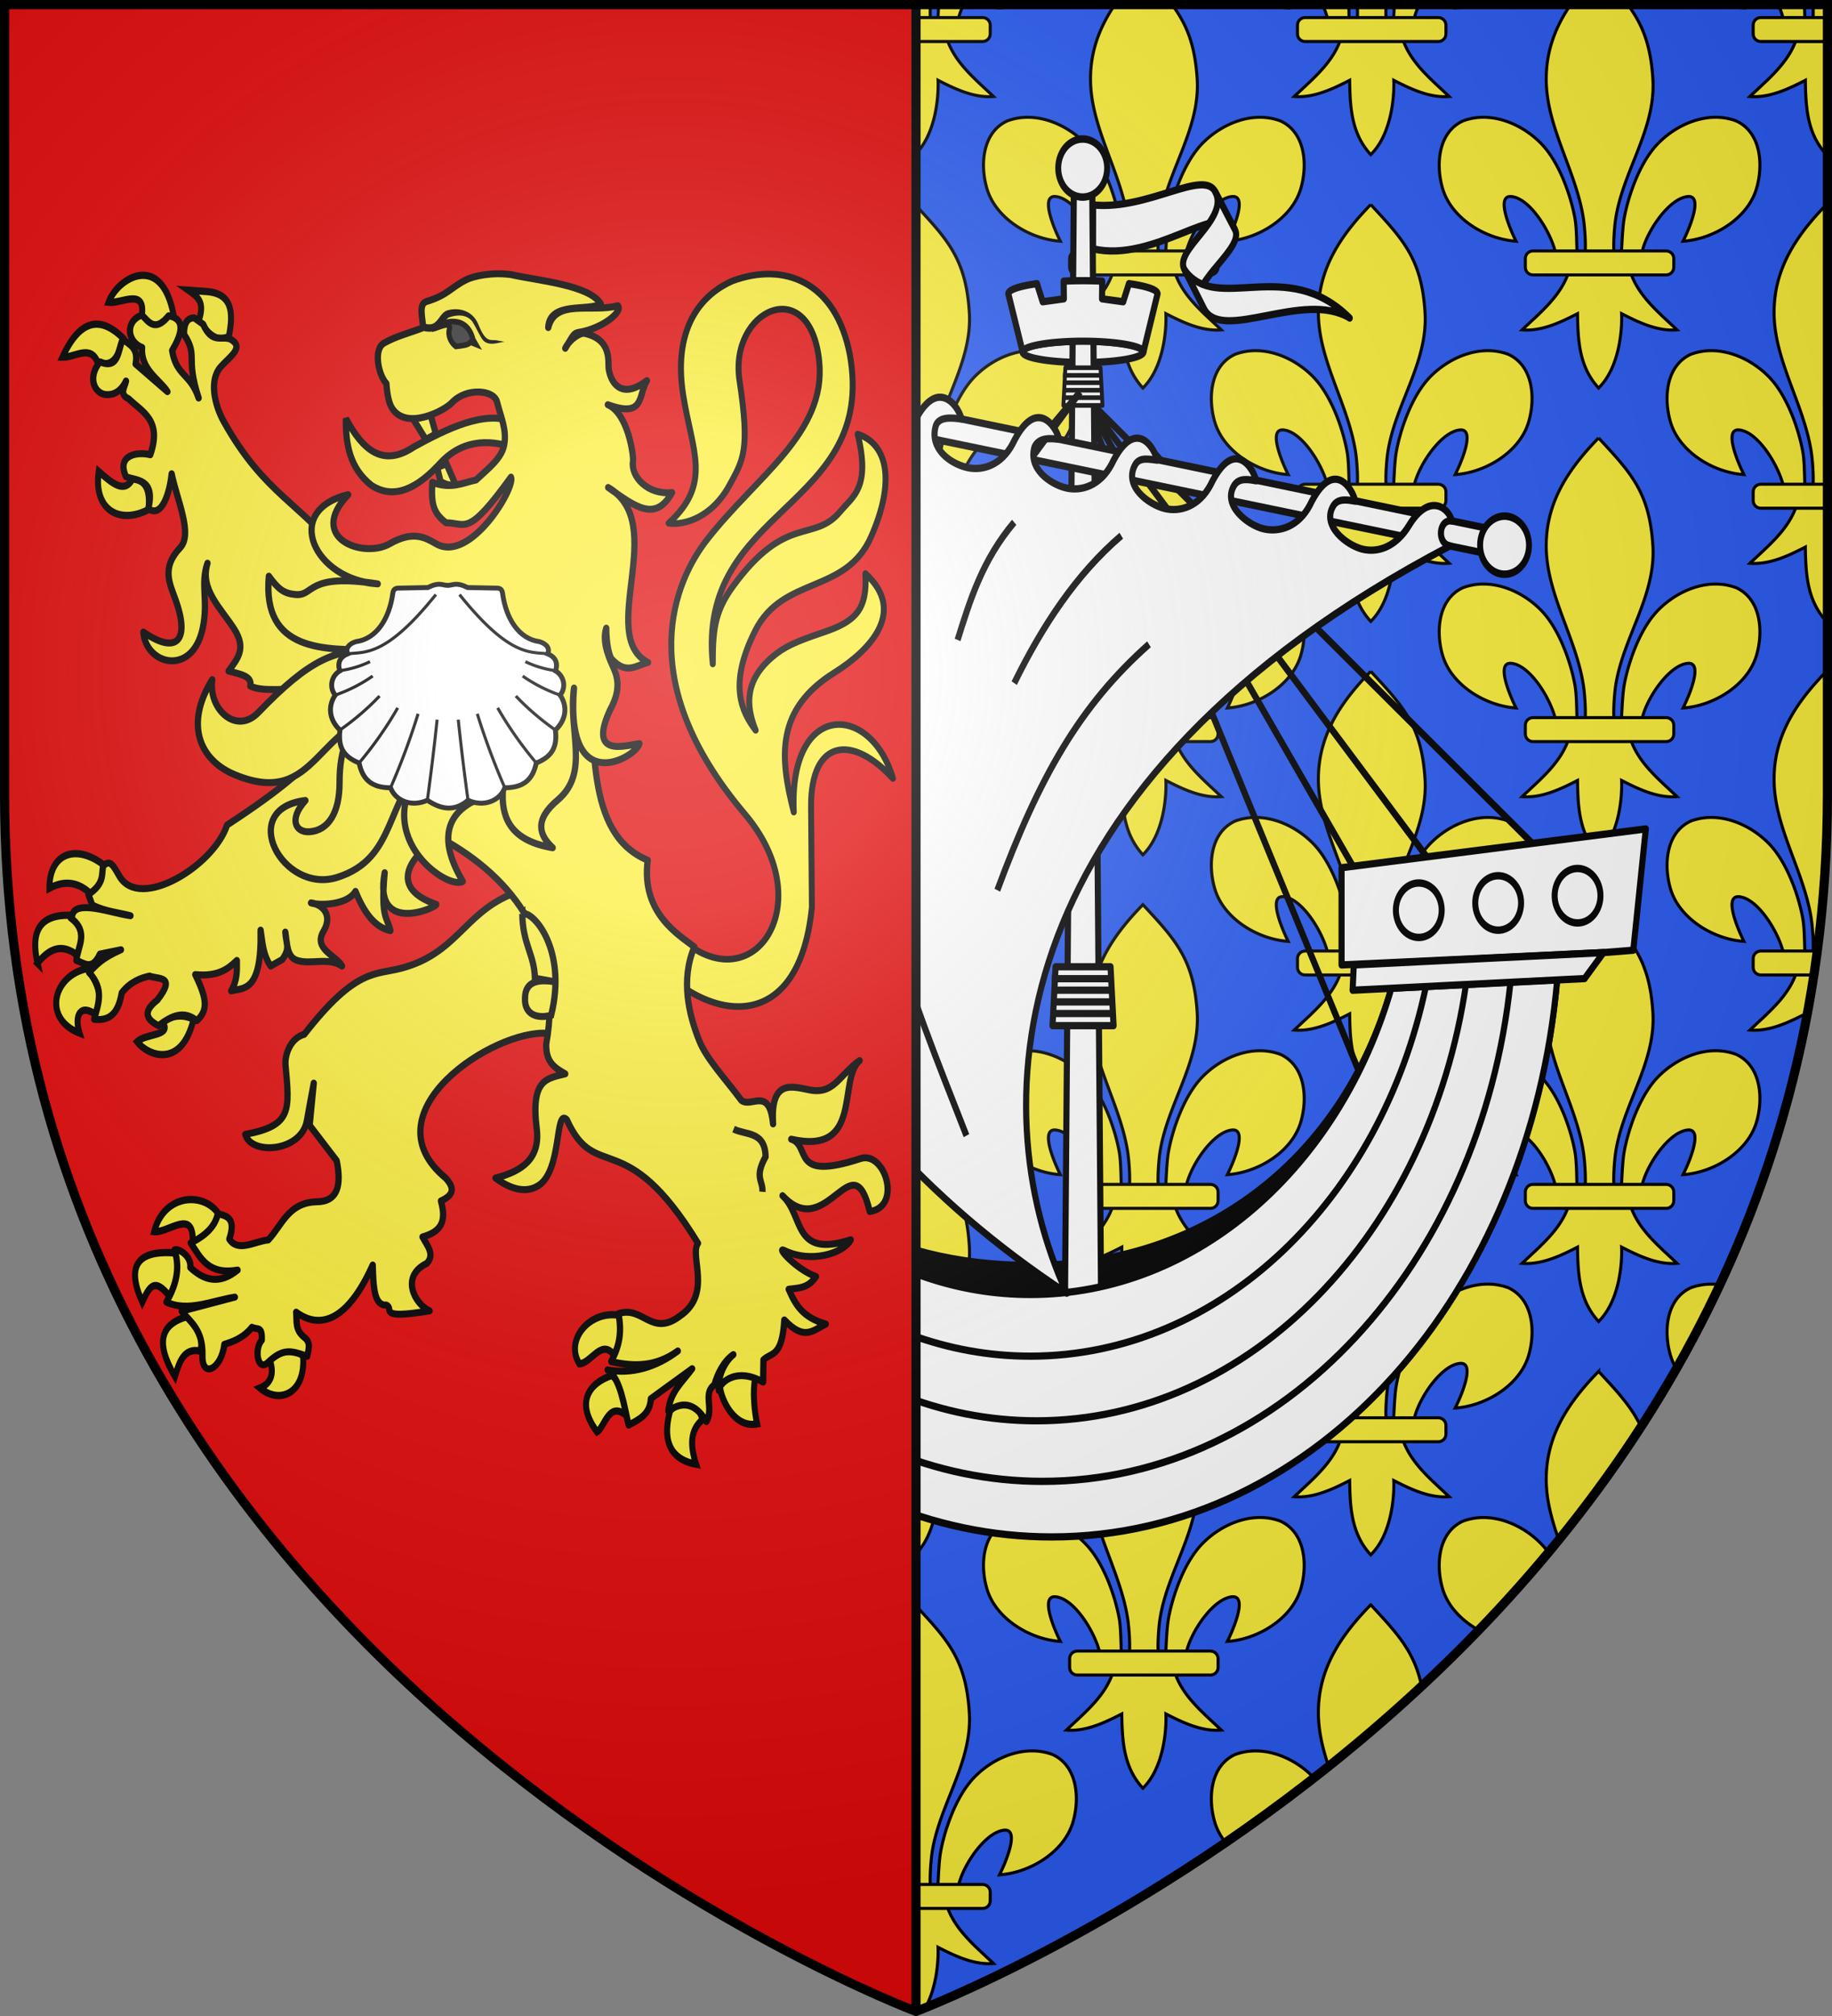 <svg xmlns="http://www.w3.org/2000/svg" xmlns:xlink="http://www.w3.org/1999/xlink" width="600" height="660" version="1.0"><rect width="100%" height="100%" fill="#808080" stroke="none"/><defs><g id="b"><path id="a" d="M0 0v1h.5z" transform="rotate(18 3.157 -.5)"/><use xlink:href="#a" width="810" height="540" transform="scale(-1 1)"/></g><g id="d"><use xlink:href="#b" width="810" height="540" transform="rotate(72)"/><use xlink:href="#b" width="810" height="540" transform="rotate(144)"/></g><g id="g"><path id="f" d="M0 0v1h.5z" transform="rotate(18 3.157 -.5)"/><use xlink:href="#f" width="810" height="540" transform="scale(-1 1)"/></g><g id="h"><use xlink:href="#g" width="810" height="540" transform="rotate(72)"/><use xlink:href="#g" width="810" height="540" transform="rotate(144)"/></g><g id="j"><path id="i" d="M0 0v1h.5z" transform="rotate(18 3.157 -.5)"/><use xlink:href="#i" width="810" height="540" transform="scale(-1 1)"/></g><g id="k"><use xlink:href="#j" width="810" height="540" transform="rotate(72)"/><use xlink:href="#j" width="810" height="540" transform="rotate(144)"/></g><g id="m"><path id="l" d="M0 0v1h.5z" transform="rotate(18 3.157 -.5)"/><use xlink:href="#l" width="810" height="540" transform="scale(-1 1)"/></g><g id="n"><use xlink:href="#m" width="810" height="540" transform="rotate(72)"/><use xlink:href="#m" width="810" height="540" transform="rotate(144)"/></g><g id="p"><path id="o" d="M0 0v1h.5z" transform="rotate(18 3.157 -.5)"/><use xlink:href="#o" width="810" height="540" transform="scale(-1 1)"/></g><g id="q"><use xlink:href="#p" width="810" height="540" transform="rotate(72)"/><use xlink:href="#p" width="810" height="540" transform="rotate(144)"/></g><g id="s"><path id="r" d="M0 0v1h.5z" transform="rotate(18 3.157 -.5)"/><use xlink:href="#r" width="810" height="540" transform="scale(-1 1)"/></g><g id="u"><use xlink:href="#s" width="810" height="540" transform="rotate(72)"/><use xlink:href="#s" width="810" height="540" transform="rotate(144)"/></g><g id="w"><path id="v" d="M0 0v1h.5z" transform="rotate(18 3.157 -.5)"/><use xlink:href="#v" width="810" height="540" transform="scale(-1 1)"/></g><g id="x"><use xlink:href="#w" width="810" height="540" transform="rotate(72)"/><use xlink:href="#w" width="810" height="540" transform="rotate(144)"/></g><g id="z"><path id="y" d="M0 0v1h.5z" transform="rotate(18 3.157 -.5)"/><use xlink:href="#y" width="810" height="540" transform="scale(-1 1)"/></g><g id="A"><use xlink:href="#z" width="810" height="540" transform="rotate(72)"/><use xlink:href="#z" width="810" height="540" transform="rotate(144)"/></g><g id="C"><path id="B" d="M0 0v1h.5z" transform="rotate(18 3.157 -.5)"/><use xlink:href="#B" width="810" height="540" transform="scale(-1 1)"/></g><g id="D"><use xlink:href="#C" width="810" height="540" transform="rotate(72)"/><use xlink:href="#C" width="810" height="540" transform="rotate(144)"/></g><g id="F"><path id="E" d="M0 0v1h.5z" transform="rotate(18 3.157 -.5)"/><use xlink:href="#E" width="810" height="540" transform="scale(-1 1)"/></g><g id="G"><use xlink:href="#F" width="810" height="540" transform="rotate(72)"/><use xlink:href="#F" width="810" height="540" transform="rotate(144)"/></g><g id="I"><path id="H" d="M0 0v1h.5z" transform="rotate(18 3.157 -.5)"/><use xlink:href="#H" width="810" height="540" transform="scale(-1 1)"/></g><g id="J"><use xlink:href="#I" width="810" height="540" transform="rotate(72)"/><use xlink:href="#I" width="810" height="540" transform="rotate(144)"/></g><g id="M"><path id="L" d="M0 0v1h.5z" transform="rotate(18 3.157 -.5)"/><use xlink:href="#L" width="810" height="540" transform="scale(-1 1)"/></g><g id="N"><use xlink:href="#M" width="810" height="540" transform="rotate(72)"/><use xlink:href="#M" width="810" height="540" transform="rotate(144)"/></g><g id="P"><path id="O" d="M0 0v1h.5z" transform="rotate(18 3.157 -.5)"/><use xlink:href="#O" width="810" height="540" transform="scale(-1 1)"/></g><g id="Q"><use xlink:href="#P" width="810" height="540" transform="rotate(72)"/><use xlink:href="#P" width="810" height="540" transform="rotate(144)"/></g><g id="T"><path id="S" d="M0 0v1h.5z" transform="rotate(18 3.157 -.5)"/><use xlink:href="#S" width="810" height="540" transform="scale(-1 1)"/></g><g id="U"><use xlink:href="#T" width="810" height="540" transform="rotate(72)"/><use xlink:href="#T" width="810" height="540" transform="rotate(144)"/></g><g id="X"><path id="W" d="M0 0v1h.5z" transform="rotate(18 3.157 -.5)"/><use xlink:href="#W" width="810" height="540" transform="scale(-1 1)"/></g><g id="Y"><use xlink:href="#X" width="810" height="540" transform="rotate(72)"/><use xlink:href="#X" width="810" height="540" transform="rotate(144)"/></g><g id="ab"><path id="aa" d="M0 0v1h.5z" transform="rotate(18 3.157 -.5)"/><use xlink:href="#aa" width="810" height="540" transform="scale(-1 1)"/></g><g id="ac"><use xlink:href="#ab" width="810" height="540" transform="rotate(72)"/><use xlink:href="#ab" width="810" height="540" transform="rotate(144)"/></g><g id="af"><path id="ae" d="M0 0v1h.5z" transform="rotate(18 3.157 -.5)"/><use xlink:href="#ae" width="810" height="540" transform="scale(-1 1)"/></g><g id="ag"><use xlink:href="#af" width="810" height="540" transform="rotate(72)"/><use xlink:href="#af" width="810" height="540" transform="rotate(144)"/></g><g id="ai"><path id="ah" d="M0 0v1h.5z" transform="rotate(18 3.157 -.5)"/><use xlink:href="#ah" width="810" height="540" transform="scale(-1 1)"/></g><g id="aj"><use xlink:href="#ai" width="810" height="540" transform="rotate(72)"/><use xlink:href="#ai" width="810" height="540" transform="rotate(144)"/></g><g id="am"><path id="al" d="M0 0v1h.5z" transform="rotate(18 3.157 -.5)"/><use xlink:href="#al" width="810" height="540" transform="scale(-1 1)"/></g><g id="an"><use xlink:href="#am" width="810" height="540" transform="rotate(72)"/><use xlink:href="#am" width="810" height="540" transform="rotate(144)"/></g><g id="ap"><path id="ao" d="M0 0v1h.5z" transform="rotate(18 3.157 -.5)"/><use xlink:href="#ao" width="810" height="540" transform="scale(-1 1)"/></g><g id="aq"><use xlink:href="#ap" width="810" height="540" transform="rotate(72)"/><use xlink:href="#ap" width="810" height="540" transform="rotate(144)"/></g><g id="at"><path id="as" d="M0 0v1h.5z" transform="rotate(18 3.157 -.5)"/><use xlink:href="#as" width="810" height="540" transform="scale(-1 1)"/></g><g id="au"><use xlink:href="#at" width="810" height="540" transform="rotate(72)"/><use xlink:href="#at" width="810" height="540" transform="rotate(144)"/></g><g id="aw"><path id="av" d="M0 0v1h.5z" transform="rotate(18 3.157 -.5)"/><use xlink:href="#av" width="810" height="540" transform="scale(-1 1)"/></g><g id="ax"><use xlink:href="#aw" width="810" height="540" transform="rotate(72)"/><use xlink:href="#aw" width="810" height="540" transform="rotate(144)"/></g><g id="aA"><path id="az" d="M0 0v1h.5z" transform="rotate(18 3.157 -.5)"/><use xlink:href="#az" width="810" height="540" transform="scale(-1 1)"/></g><g id="aB"><use xlink:href="#aA" width="810" height="540" transform="rotate(72)"/><use xlink:href="#aA" width="810" height="540" transform="rotate(144)"/></g><g id="aD"><path id="aC" d="M0 0v1h.5z" transform="rotate(18 3.157 -.5)"/><use xlink:href="#aC" width="810" height="540" transform="scale(-1 1)"/></g><g id="aE"><use xlink:href="#aD" width="810" height="540" transform="rotate(72)"/><use xlink:href="#aD" width="810" height="540" transform="rotate(144)"/></g><g id="aH"><path id="aG" d="M0 0v1h.5z" transform="rotate(18 3.157 -.5)"/><use xlink:href="#aG" width="810" height="540" transform="scale(-1 1)"/></g><g id="aI"><use xlink:href="#aH" width="810" height="540" transform="rotate(72)"/><use xlink:href="#aH" width="810" height="540" transform="rotate(144)"/></g><g id="aK"><path id="aJ" d="M0 0v1h.5z" transform="rotate(18 3.157 -.5)"/><use xlink:href="#aJ" width="810" height="540" transform="scale(-1 1)"/></g><g id="aL"><use xlink:href="#aK" width="810" height="540" transform="rotate(72)"/><use xlink:href="#aK" width="810" height="540" transform="rotate(144)"/></g><g id="aO"><path id="aN" d="M0 0v1h.5z" transform="rotate(18 3.157 -.5)"/><use xlink:href="#aN" width="810" height="540" transform="scale(-1 1)"/></g><g id="aP"><use xlink:href="#aO" width="810" height="540" transform="rotate(72)"/><use xlink:href="#aO" width="810" height="540" transform="rotate(144)"/></g><g id="aR"><path id="aQ" d="M0 0v1h.5z" transform="rotate(18 3.157 -.5)"/><use xlink:href="#aQ" width="810" height="540" transform="scale(-1 1)"/></g><g id="aS"><use xlink:href="#aR" width="810" height="540" transform="rotate(72)"/><use xlink:href="#aR" width="810" height="540" transform="rotate(144)"/></g><g id="aV"><path id="aU" d="M0 0v1h.5z" transform="rotate(18 3.157 -.5)"/><use xlink:href="#aU" width="810" height="540" transform="scale(-1 1)"/></g><g id="aW"><use xlink:href="#aV" width="810" height="540" transform="rotate(72)"/><use xlink:href="#aV" width="810" height="540" transform="rotate(144)"/></g><g id="aY"><path id="aX" d="M0 0v1h.5z" transform="rotate(18 3.157 -.5)"/><use xlink:href="#aX" width="810" height="540" transform="scale(-1 1)"/></g><g id="aZ"><use xlink:href="#aY" width="810" height="540" transform="rotate(72)"/><use xlink:href="#aY" width="810" height="540" transform="rotate(144)"/></g><g id="bc"><path id="bb" d="M0 0v1h.5z" transform="rotate(18 3.157 -.5)"/><use xlink:href="#bb" width="810" height="540" transform="scale(-1 1)"/></g><g id="bd"><use xlink:href="#bc" width="810" height="540" transform="rotate(72)"/><use xlink:href="#bc" width="810" height="540" transform="rotate(144)"/></g><g id="bg"><path id="bf" d="M0 0v1h.5z" transform="rotate(18 3.157 -.5)"/><use xlink:href="#bf" width="810" height="540" transform="scale(-1 1)"/></g><g id="bh"><use xlink:href="#bg" width="810" height="540" transform="rotate(72)"/><use xlink:href="#bg" width="810" height="540" transform="rotate(144)"/></g><g id="bk"><path id="bj" d="M0 0v1h.5z" transform="rotate(18 3.157 -.5)"/><use xlink:href="#bj" width="810" height="540" transform="scale(-1 1)"/></g><g id="bl"><use xlink:href="#bk" width="810" height="540" transform="rotate(72)"/><use xlink:href="#bk" width="810" height="540" transform="rotate(144)"/></g><g id="bo"><path id="bn" d="M0 0v1h.5z" transform="rotate(18 3.157 -.5)"/><use xlink:href="#bn" width="810" height="540" transform="scale(-1 1)"/></g><g id="bp"><use xlink:href="#bo" width="810" height="540" transform="rotate(72)"/><use xlink:href="#bo" width="810" height="540" transform="rotate(144)"/></g><g id="br"><path id="bq" d="M0 0v1h.5z" transform="rotate(18 3.157 -.5)"/><use xlink:href="#bq" width="810" height="540" transform="scale(-1 1)"/></g><g id="bs"><use xlink:href="#br" width="810" height="540" transform="rotate(72)"/><use xlink:href="#br" width="810" height="540" transform="rotate(144)"/></g><g id="bv"><path id="bu" d="M0 0v1h.5z" transform="rotate(18 3.157 -.5)"/><use xlink:href="#bu" width="810" height="540" transform="scale(-1 1)"/></g><g id="bw"><use xlink:href="#bv" width="810" height="540" transform="rotate(72)"/><use xlink:href="#bv" width="810" height="540" transform="rotate(144)"/></g><g id="by"><path id="bx" d="M0 0v1h.5z" transform="rotate(18 3.157 -.5)"/><use xlink:href="#bx" width="810" height="540" transform="scale(-1 1)"/></g><g id="bz"><use xlink:href="#by" width="810" height="540" transform="rotate(72)"/><use xlink:href="#by" width="810" height="540" transform="rotate(144)"/></g><g id="bB"><path id="bA" d="M0 0v1h.5z" transform="rotate(18 3.157 -.5)"/><use xlink:href="#bA" width="810" height="540" transform="scale(-1 1)"/></g><g id="bC"><use xlink:href="#bB" width="810" height="540" transform="rotate(72)"/><use xlink:href="#bB" width="810" height="540" transform="rotate(144)"/></g><g id="bE"><path id="bD" d="M0 0v1h.5z" transform="rotate(18 3.157 -.5)"/><use xlink:href="#bD" width="810" height="540" transform="scale(-1 1)"/></g><g id="bF"><use xlink:href="#bE" width="810" height="540" transform="rotate(72)"/><use xlink:href="#bE" width="810" height="540" transform="rotate(144)"/></g><g id="bH"><path id="bG" d="M0 0v1h.5z" transform="rotate(18 3.157 -.5)"/><use xlink:href="#bG" width="810" height="540" transform="scale(-1 1)"/></g><g id="bI"><use xlink:href="#bH" width="810" height="540" transform="rotate(72)"/><use xlink:href="#bH" width="810" height="540" transform="rotate(144)"/></g><g id="bK"><path id="bJ" d="M0 0v1h.5z" transform="rotate(18 3.157 -.5)"/><use xlink:href="#bJ" width="810" height="540" transform="scale(-1 1)"/></g><g id="bL"><use xlink:href="#bK" width="810" height="540" transform="rotate(72)"/><use xlink:href="#bK" width="810" height="540" transform="rotate(144)"/></g><g id="bN"><path id="bM" d="M0 0v1h.5z" transform="rotate(18 3.157 -.5)"/><use xlink:href="#bM" width="810" height="540" transform="scale(-1 1)"/></g><g id="bO"><use xlink:href="#bN" width="810" height="540" transform="rotate(72)"/><use xlink:href="#bN" width="810" height="540" transform="rotate(144)"/></g><g id="bQ"><path id="bP" d="M0 0v1h.5z" transform="rotate(18 3.157 -.5)"/><use xlink:href="#bP" width="810" height="540" transform="scale(-1 1)"/></g><g id="bR"><use xlink:href="#bQ" width="810" height="540" transform="rotate(72)"/><use xlink:href="#bQ" width="810" height="540" transform="rotate(144)"/></g><g id="bT"><path id="bS" d="M0 0v1h.5z" transform="rotate(18 3.157 -.5)"/><use xlink:href="#bS" width="810" height="540" transform="scale(-1 1)"/></g><g id="bU"><use xlink:href="#bT" width="810" height="540" transform="rotate(72)"/><use xlink:href="#bT" width="810" height="540" transform="rotate(144)"/></g><g id="bW"><path id="bV" d="M0 0v1h.5z" transform="rotate(18 3.157 -.5)"/><use xlink:href="#bV" width="810" height="540" transform="scale(-1 1)"/></g><g id="bX"><use xlink:href="#bW" width="810" height="540" transform="rotate(72)"/><use xlink:href="#bW" width="810" height="540" transform="rotate(144)"/></g><g id="bZ"><path id="bY" d="M0 0v1h.5z" transform="rotate(18 3.157 -.5)"/><use xlink:href="#bY" width="810" height="540" transform="scale(-1 1)"/></g><g id="ca"><use xlink:href="#bZ" width="810" height="540" transform="rotate(72)"/><use xlink:href="#bZ" width="810" height="540" transform="rotate(144)"/></g><g id="cc"><path id="cb" d="M0 0v1h.5z" transform="rotate(18 3.157 -.5)"/><use xlink:href="#cb" width="810" height="540" transform="scale(-1 1)"/></g><g id="cd"><use xlink:href="#cc" width="810" height="540" transform="rotate(72)"/><use xlink:href="#cc" width="810" height="540" transform="rotate(144)"/></g><g id="ch"><path id="cg" d="M0 0v1h.5z" transform="rotate(18 3.157 -.5)"/><use xlink:href="#cg" width="810" height="540" transform="scale(-1 1)"/></g><g id="ci"><use xlink:href="#ch" width="810" height="540" transform="rotate(72)"/><use xlink:href="#ch" width="810" height="540" transform="rotate(144)"/></g><g id="ck"><path id="cj" d="M0 0v1h.5z" transform="rotate(18 3.157 -.5)"/><use xlink:href="#cj" width="810" height="540" transform="scale(-1 1)"/></g><g id="cl"><use xlink:href="#ck" width="810" height="540" transform="rotate(72)"/><use xlink:href="#ck" width="810" height="540" transform="rotate(144)"/></g><g id="co"><path id="cn" d="M0 0v1h.5z" transform="rotate(18 3.157 -.5)"/><use xlink:href="#cn" width="810" height="540" transform="scale(-1 1)"/></g><g id="cp"><use xlink:href="#co" width="810" height="540" transform="rotate(72)"/><use xlink:href="#co" width="810" height="540" transform="rotate(144)"/></g><g id="cr"><path id="cq" d="M0 0v1h.5z" transform="rotate(18 3.157 -.5)"/><use xlink:href="#cq" width="810" height="540" transform="scale(-1 1)"/></g><g id="cs"><use xlink:href="#cr" width="810" height="540" transform="rotate(72)"/><use xlink:href="#cr" width="810" height="540" transform="rotate(144)"/></g><g id="cw"><path id="cv" d="M0 0v1h.5z" transform="rotate(18 3.157 -.5)"/><use xlink:href="#cv" width="810" height="540" transform="scale(-1 1)"/></g><g id="cx"><use xlink:href="#cw" width="810" height="540" transform="rotate(72)"/><use xlink:href="#cw" width="810" height="540" transform="rotate(144)"/></g><g id="cz"><path id="cy" d="M0 0v1h.5z" transform="rotate(18 3.157 -.5)"/><use xlink:href="#cy" width="810" height="540" transform="scale(-1 1)"/></g><g id="cA"><use xlink:href="#cz" width="810" height="540" transform="rotate(72)"/><use xlink:href="#cz" width="810" height="540" transform="rotate(144)"/></g><g id="cD"><path id="cC" d="M0 0v1h.5z" transform="rotate(18 3.157 -.5)"/><use xlink:href="#cC" width="810" height="540" transform="scale(-1 1)"/></g><g id="cE"><use xlink:href="#cD" width="810" height="540" transform="rotate(72)"/><use xlink:href="#cD" width="810" height="540" transform="rotate(144)"/></g><g id="cG"><path id="cF" d="M0 0v1h.5z" transform="rotate(18 3.157 -.5)"/><use xlink:href="#cF" width="810" height="540" transform="scale(-1 1)"/></g><g id="cH"><use xlink:href="#cG" width="810" height="540" transform="rotate(72)"/><use xlink:href="#cG" width="810" height="540" transform="rotate(144)"/></g><g id="cK"><path id="cJ" d="M0 0v1h.5z" transform="rotate(18 3.157 -.5)"/><use xlink:href="#cJ" width="810" height="540" transform="scale(-1 1)"/></g><g id="cL"><use xlink:href="#cK" width="810" height="540" transform="rotate(72)"/><use xlink:href="#cK" width="810" height="540" transform="rotate(144)"/></g><g id="cO"><path id="cN" d="M0 0v1h.5z" transform="rotate(18 3.157 -.5)"/><use xlink:href="#cN" width="810" height="540" transform="scale(-1 1)"/></g><g id="cP"><use xlink:href="#cO" width="810" height="540" transform="rotate(72)"/><use xlink:href="#cO" width="810" height="540" transform="rotate(144)"/></g><g id="cR"><path id="cQ" d="M0 0v1h.5z" transform="rotate(18 3.157 -.5)"/><use xlink:href="#cQ" width="810" height="540" transform="scale(-1 1)"/></g><g id="cS"><use xlink:href="#cR" width="810" height="540" transform="rotate(72)"/><use xlink:href="#cR" width="810" height="540" transform="rotate(144)"/></g><g id="cV"><path id="cU" d="M0 0v1h.5z" transform="rotate(18 3.157 -.5)"/><use xlink:href="#cU" width="810" height="540" transform="scale(-1 1)"/></g><g id="cW"><use xlink:href="#cV" width="810" height="540" transform="rotate(72)"/><use xlink:href="#cV" width="810" height="540" transform="rotate(144)"/></g><g id="cZ"><path id="cY" d="M0 0v1h.5z" transform="rotate(18 3.157 -.5)"/><use xlink:href="#cY" width="810" height="540" transform="scale(-1 1)"/></g><g id="da"><use xlink:href="#cZ" width="810" height="540" transform="rotate(72)"/><use xlink:href="#cZ" width="810" height="540" transform="rotate(144)"/></g><g id="dd"><path id="dc" d="M0 0v1h.5z" transform="rotate(18 3.157 -.5)"/><use xlink:href="#dc" width="810" height="540" transform="scale(-1 1)"/></g><g id="de"><use xlink:href="#dd" width="810" height="540" transform="rotate(72)"/><use xlink:href="#dd" width="810" height="540" transform="rotate(144)"/></g><g id="dg"><path id="df" d="M0 0v1h.5z" transform="rotate(18 3.157 -.5)"/><use xlink:href="#df" width="810" height="540" transform="scale(-1 1)"/></g><g id="dh"><use xlink:href="#dg" width="810" height="540" transform="rotate(72)"/><use xlink:href="#dg" width="810" height="540" transform="rotate(144)"/></g><g id="dk"><path id="dj" d="M0 0v1h.5z" transform="rotate(18 3.157 -.5)"/><use xlink:href="#dj" width="810" height="540" transform="scale(-1 1)"/></g><g id="dl"><use xlink:href="#dk" width="810" height="540" transform="rotate(72)"/><use xlink:href="#dk" width="810" height="540" transform="rotate(144)"/></g><path id="do" d="M-298.5-298.5h597V-40C298.5 246.31 0 358.5 0 358.5S-298.5 246.31-298.5-40z"/><path id="e" d="M2.922 27.673c0-5.952 2.317-9.844 5.579-11.013 1.448-.519 3.307-.273 5.018 1.447 2.119 2.129 2.736 7.993-3.483 9.121.658-.956.619-3.081-.714-3.787-.99-.524-2.113-.253-2.676.123-.824.552-1.729 2.106-1.679 4.108z"/><path id="K" d="M2.922 27.673c0-5.952 2.317-9.844 5.579-11.013 1.448-.519 3.307-.273 5.018 1.447 2.119 2.129 2.736 7.993-3.483 9.121.658-.956.619-3.081-.714-3.787-.99-.524-2.113-.253-2.676.123-.824.552-1.729 2.106-1.679 4.108z"/><path id="R" d="M2.922 27.673c0-5.952 2.317-9.844 5.579-11.013 1.448-.519 3.307-.273 5.018 1.447 2.119 2.129 2.736 7.993-3.483 9.121.658-.956.619-3.081-.714-3.787-.99-.524-2.113-.253-2.676.123-.824.552-1.729 2.106-1.679 4.108z"/><path id="V" d="M2.922 27.673c0-5.952 2.317-9.844 5.579-11.013 1.448-.519 3.307-.273 5.018 1.447 2.119 2.129 2.736 7.993-3.483 9.121.658-.956.619-3.081-.714-3.787-.99-.524-2.113-.253-2.676.123-.824.552-1.729 2.106-1.679 4.108z"/><path id="Z" d="M2.922 27.673c0-5.952 2.317-9.844 5.579-11.013 1.448-.519 3.307-.273 5.018 1.447 2.119 2.129 2.736 7.993-3.483 9.121.658-.956.619-3.081-.714-3.787-.99-.524-2.113-.253-2.676.123-.824.552-1.729 2.106-1.679 4.108z"/><path id="ad" d="M2.922 27.673c0-5.952 2.317-9.844 5.579-11.013 1.448-.519 3.307-.273 5.018 1.447 2.119 2.129 2.736 7.993-3.483 9.121.658-.956.619-3.081-.714-3.787-.99-.524-2.113-.253-2.676.123-.824.552-1.729 2.106-1.679 4.108z"/><path id="ak" d="M2.922 27.673c0-5.952 2.317-9.844 5.579-11.013 1.448-.519 3.307-.273 5.018 1.447 2.119 2.129 2.736 7.993-3.483 9.121.658-.956.619-3.081-.714-3.787-.99-.524-2.113-.253-2.676.123-.824.552-1.729 2.106-1.679 4.108z"/><path id="ar" d="M2.922 27.673c0-5.952 2.317-9.844 5.579-11.013 1.448-.519 3.307-.273 5.018 1.447 2.119 2.129 2.736 7.993-3.483 9.121.658-.956.619-3.081-.714-3.787-.99-.524-2.113-.253-2.676.123-.824.552-1.729 2.106-1.679 4.108z"/><path id="ay" d="M2.922 27.673c0-5.952 2.317-9.844 5.579-11.013 1.448-.519 3.307-.273 5.018 1.447 2.119 2.129 2.736 7.993-3.483 9.121.658-.956.619-3.081-.714-3.787-.99-.524-2.113-.253-2.676.123-.824.552-1.729 2.106-1.679 4.108z"/><path id="aF" d="M2.922 27.673c0-5.952 2.317-9.844 5.579-11.013 1.448-.519 3.307-.273 5.018 1.447 2.119 2.129 2.736 7.993-3.483 9.121.658-.956.619-3.081-.714-3.787-.99-.524-2.113-.253-2.676.123-.824.552-1.729 2.106-1.679 4.108z"/><path id="aM" d="M2.922 27.673c0-5.952 2.317-9.844 5.579-11.013 1.448-.519 3.307-.273 5.018 1.447 2.119 2.129 2.736 7.993-3.483 9.121.658-.956.619-3.081-.714-3.787-.99-.524-2.113-.253-2.676.123-.824.552-1.729 2.106-1.679 4.108z"/><path id="aT" d="M2.922 27.673c0-5.952 2.317-9.844 5.579-11.013 1.448-.519 3.307-.273 5.018 1.447 2.119 2.129 2.736 7.993-3.483 9.121.658-.956.619-3.081-.714-3.787-.99-.524-2.113-.253-2.676.123-.824.552-1.729 2.106-1.679 4.108z"/><path id="ba" d="M2.922 27.673c0-5.952 2.317-9.844 5.579-11.013 1.448-.519 3.307-.273 5.018 1.447 2.119 2.129 2.736 7.993-3.483 9.121.658-.956.619-3.081-.714-3.787-.99-.524-2.113-.253-2.676.123-.824.552-1.729 2.106-1.679 4.108z"/><path id="be" d="M2.922 27.673c0-5.952 2.317-9.844 5.579-11.013 1.448-.519 3.307-.273 5.018 1.447 2.119 2.129 2.736 7.993-3.483 9.121.658-.956.619-3.081-.714-3.787-.99-.524-2.113-.253-2.676.123-.824.552-1.729 2.106-1.679 4.108z"/><path id="bi" d="M2.922 27.673c0-5.952 2.317-9.844 5.579-11.013 1.448-.519 3.307-.273 5.018 1.447 2.119 2.129 2.736 7.993-3.483 9.121.658-.956.619-3.081-.714-3.787-.99-.524-2.113-.253-2.676.123-.824.552-1.729 2.106-1.679 4.108z"/><path id="bm" d="M2.922 27.673c0-5.952 2.317-9.844 5.579-11.013 1.448-.519 3.307-.273 5.018 1.447 2.119 2.129 2.736 7.993-3.483 9.121.658-.956.619-3.081-.714-3.787-.99-.524-2.113-.253-2.676.123-.824.552-1.729 2.106-1.679 4.108z"/><path id="bt" d="M2.922 27.673c0-5.952 2.317-9.844 5.579-11.013 1.448-.519 3.307-.273 5.018 1.447 2.119 2.129 2.736 7.993-3.483 9.121.658-.956.619-3.081-.714-3.787-.99-.524-2.113-.253-2.676.123-.824.552-1.729 2.106-1.679 4.108z"/><path id="ce" d="M2.922 27.673c0-5.952 2.317-9.844 5.579-11.013 1.448-.519 3.307-.273 5.018 1.447 2.119 2.129 2.736 7.993-3.483 9.121.658-.956.619-3.081-.714-3.787-.99-.524-2.113-.253-2.676.123-.824.552-1.729 2.106-1.679 4.108z"/><path id="cf" d="M2.922 27.673c0-5.952 2.317-9.844 5.579-11.013 1.448-.519 3.307-.273 5.018 1.447 2.119 2.129 2.736 7.993-3.483 9.121.658-.956.619-3.081-.714-3.787-.99-.524-2.113-.253-2.676.123-.824.552-1.729 2.106-1.679 4.108z"/><path id="cm" d="M2.922 27.673c0-5.952 2.317-9.844 5.579-11.013 1.448-.519 3.307-.273 5.018 1.447 2.119 2.129 2.736 7.993-3.483 9.121.658-.956.619-3.081-.714-3.787-.99-.524-2.113-.253-2.676.123-.824.552-1.729 2.106-1.679 4.108z"/><path id="ct" d="M2.922 27.673c0-5.952 2.317-9.844 5.579-11.013 1.448-.519 3.307-.273 5.018 1.447 2.119 2.129 2.736 7.993-3.483 9.121.658-.956.619-3.081-.714-3.787-.99-.524-2.113-.253-2.676.123-.824.552-1.729 2.106-1.679 4.108z"/><path id="cu" d="M2.922 27.673c0-5.952 2.317-9.844 5.579-11.013 1.448-.519 3.307-.273 5.018 1.447 2.119 2.129 2.736 7.993-3.483 9.121.658-.956.619-3.081-.714-3.787-.99-.524-2.113-.253-2.676.123-.824.552-1.729 2.106-1.679 4.108z"/><path id="cB" d="M2.922 27.673c0-5.952 2.317-9.844 5.579-11.013 1.448-.519 3.307-.273 5.018 1.447 2.119 2.129 2.736 7.993-3.483 9.121.658-.956.619-3.081-.714-3.787-.99-.524-2.113-.253-2.676.123-.824.552-1.729 2.106-1.679 4.108z"/><path id="cI" d="M2.922 27.673c0-5.952 2.317-9.844 5.579-11.013 1.448-.519 3.307-.273 5.018 1.447 2.119 2.129 2.736 7.993-3.483 9.121.658-.956.619-3.081-.714-3.787-.99-.524-2.113-.253-2.676.123-.824.552-1.729 2.106-1.679 4.108z"/><path id="cM" d="m-267.374-6.853-4.849 23.83-4.848-23.83v-44.741h-25.213v14.546h-9.698v-14.546h-14.546v-9.697h14.546v-14.546h9.698v14.546h25.213v-25.213h-14.546v-9.698h14.546v-14.546h9.697v14.546h14.546v9.698h-14.546v25.213h25.213v-14.546h9.698v14.546h14.546v9.697h-14.546v14.546h-9.698v-14.546h-25.213v44.741z" style="fill:#fcef3c;fill-opacity:1;stroke:#000;stroke-width:3.807;stroke-miterlimit:4;stroke-dasharray:none;stroke-opacity:1;display:inline"/><path id="cT" d="M2.922 27.673c0-5.952 2.317-9.844 5.579-11.013 1.448-.519 3.307-.273 5.018 1.447 2.119 2.129 2.736 7.993-3.483 9.121.658-.956.619-3.081-.714-3.787-.99-.524-2.113-.253-2.676.123-.824.552-1.729 2.106-1.679 4.108z"/><path id="cX" d="M2.922 27.673c0-5.952 2.317-9.844 5.579-11.013 1.448-.519 3.307-.273 5.018 1.447 2.119 2.129 2.736 7.993-3.483 9.121.658-.956.619-3.081-.714-3.787-.99-.524-2.113-.253-2.676.123-.824.552-1.729 2.106-1.679 4.108z"/><path id="db" d="M2.922 27.673c0-5.952 2.317-9.844 5.579-11.013 1.448-.519 3.307-.273 5.018 1.447 2.119 2.129 2.736 7.993-3.483 9.121.658-.956.619-3.081-.714-3.787-.99-.524-2.113-.253-2.676.123-.824.552-1.729 2.106-1.679 4.108z"/><path id="di" d="M2.922 27.673c0-5.952 2.317-9.844 5.579-11.013 1.448-.519 3.307-.273 5.018 1.447 2.119 2.129 2.736 7.993-3.483 9.121.658-.956.619-3.081-.714-3.787-.99-.524-2.113-.253-2.676.123-.824.552-1.729 2.106-1.679 4.108z"/><radialGradient id="dp" cx="-80" cy="-80" r="405" gradientUnits="userSpaceOnUse"><stop offset="0" style="stop-color:#fff;stop-opacity:.31"/><stop offset=".19" style="stop-color:#fff;stop-opacity:.25"/><stop offset=".6" style="stop-color:#6b6b6b;stop-opacity:.125"/><stop offset="1" style="stop-color:#000;stop-opacity:.125"/></radialGradient></defs><path d="M300 1.5v657S578.97 553.65 597.531 288c.64-9.142.969-18.475.969-28V1.5z" style="fill:#2b5df2;stroke-width:3"/><path d="M-7.219-273.719c.117 9.285.69 17.576 6.906 24.344 6.697-6.572 7.766-18.646 7.532-24.344 5.532 2.843 11.815 5.84 18.156 5.313C19.292-274.207 12.366-279.69 9.906-288c3.73.167 3.46-3.89 4.156-6.5.335-1.253.861-2.614 1.5-4H7.437c-.164 2.722-.261 5.244-.375 6.031-1 6.956-1.952 1.34-2.25-.5-.198-1.224-.193-3.345-.093-5.531H-4.72c.1 2.186.105 4.307-.094 5.531-11.74-11.477-20.128 27.023-2.406 19.25zM27.844-298.5c-.173.364-.353.771-.5 1.063 1.933-.129 3.922-.5 5.875-1.063zm37.312 0c-4.936 7.208-8.016 15.088-8 24.438.028 15.803 9.872 30.05 12.219 45.875.445 3 .84 9.14.437 11.625-.297 1.84-1.5 6.955-2.5 0-.205-1.431-.088-8.106-.718-11.75-1.15-6.641-4.834-18.344-11.219-24.813-6.382-6.467-16.481-10.664-25.5-7.281-8.171 3.77-8.95 14.432-6.625 22.219 2.912 9.75 14.055 16.494 24.031 17.156-1.977-3.91-6.725-15.068-1.594-14.625 5.94.512 12.526 10.88 14.375 17.812.697 2.611.927 6.418 4.657 6.25-2.46 8.31-9.386 13.793-15.469 19.594 6.34.527 12.624-2.47 18.156-5.312.117 9.284.69 17.576 6.906 24.343 6.697-6.572 7.765-18.646 7.532-24.343 5.532 2.842 11.815 5.84 18.156 5.312-6.083-5.801-13.009-11.283-15.469-19.594 3.73.168 3.46-3.889 4.156-6.5 1.85-6.933 8.935-17.05 14.875-17.562 5.132-.443.383 10.716-1.593 14.625 9.976-.662 21.12-7.405 24.031-17.156 2.325-7.787 1.546-18.449-6.625-22.22-9.019-3.382-19.118.815-25.5 7.282-6.385 6.47-10.07 18.172-11.219 24.813-.63 3.644-.763 10.819-.969 12.25-1 6.955-1.952 1.34-2.25-.5-.402-2.485-.007-8.624.438-11.625 2.346-15.825 13.22-29.515 12.219-45.875-.699-11.401-3.517-18.083-8.25-24.438zm50.875 0c1.953.563 3.942.934 5.875 1.063-.147-.292-.327-.7-.5-1.063zm17.125 0c.658 1.476 1.18 2.931 1.531 4.25.697 2.61.927 6.417 4.657 6.25-2.46 8.31-9.386 13.793-15.469 19.594 6.34.527 12.624-2.47 18.156-5.313.117 9.285.69 17.576 6.906 24.344 6.697-6.572 7.765-18.646 7.532-24.344 5.532 2.843 11.815 5.84 18.156 5.313-6.083-5.801-13.009-11.284-15.469-19.594 3.73.167 3.46-3.89 4.156-6.5.335-1.253.861-2.614 1.5-4h-8.125c-.164 2.722-.261 5.244-.375 6.031-1 6.956-1.952 1.34-2.25-.5-.198-1.224-.193-3.345-.093-5.531h-9.438c.1 2.186.105 4.307-.094 5.531-.297 1.84-1.5 6.956-2.5 0-.11-.766-.129-3.028-.218-5.531zm43.938 0c-.173.364-.353.771-.5 1.063 1.933-.129 3.922-.5 5.875-1.063zm37.312 0c-4.936 7.208-8.016 15.088-8 24.438.028 15.803 9.872 30.05 12.219 45.875.445 3 .84 9.14.437 11.625-.297 1.84-1.5 6.955-2.5 0-.205-1.431-.088-8.106-.718-11.75-1.15-6.641-4.834-18.344-11.219-24.813-6.382-6.467-16.481-10.664-25.5-7.281-8.172 3.77-8.95 14.432-6.625 22.219 2.912 9.75 14.055 16.494 24.031 17.156-1.977-3.91-6.725-15.068-1.594-14.625 5.94.512 12.526 10.88 14.375 17.812.697 2.611.927 6.418 4.657 6.25-2.46 8.31-9.386 13.793-15.469 19.594 6.34.527 12.624-2.47 18.156-5.312.117 9.284.69 17.576 6.906 24.343 6.697-6.572 7.765-18.646 7.532-24.343 5.532 2.842 11.815 5.84 18.156 5.312-6.083-5.801-13.009-11.283-15.469-19.594 3.73.168 3.46-3.889 4.156-6.5 1.85-6.933 8.935-17.05 14.875-17.562 5.132-.443.383 10.716-1.593 14.625 9.976-.662 21.12-7.405 24.031-17.156 2.325-7.787 1.546-18.449-6.625-22.22-9.019-3.382-19.118.815-25.5 7.282-6.385 6.47-10.07 18.172-11.219 24.813-.63 3.644-.763 10.819-.969 12.25-1 6.955-1.952 1.34-2.25-.5-.402-2.485-.007-8.624.438-11.625 2.346-15.825 13.22-29.515 12.219-45.875-.699-11.401-3.517-18.083-8.25-24.438zm50.875 0c1.953.563 3.942.934 5.875 1.063-.147-.292-.327-.7-.5-1.063zm17.125 0c.658 1.476 1.18 2.931 1.531 4.25.697 2.61.927 6.417 4.657 6.25-2.46 8.31-9.386 13.793-15.469 19.594 6.34.527 12.624-2.47 18.156-5.313.117 9.285.69 17.576 6.906 24.344.112-.11.205-.232.313-.344V-298.5h-4.719c.1 2.186.105 4.307-.094 5.531-.297 1.84-1.5 6.956-2.5 0-.11-.766-.129-3.028-.218-5.531zM-.313-233.031c-28.963 28.971-12.607 48.258-4.937 81.25.445 3.001.84 9.14.437 11.625-.297 1.84-1.5 6.955-2.5 0-.205-1.43-.088-8.106-.718-11.75-35.445-66.93-51.131 7.796-1.875 16.719-8.61 14.744-21.677 26.41 2.687 14.28.117 9.285.69 17.577 6.906 24.345 6.697-6.573 7.766-18.647 7.532-24.344 5.532 2.842 11.815 5.84 18.156 5.312-6.083-5.8-13.009-11.283-15.469-19.593 3.73.167 3.46-3.89 4.156-6.5 1.85-6.933 8.935-17.05 14.875-17.563 5.132-.443.383 10.716-1.593 14.625 9.976-.661 21.12-7.405 24.031-17.156C53.7-169.567 52.921-180.23 44.75-184c-9.019-3.383-19.118.815-25.5 7.281-6.385 6.47-10.07 18.172-11.219 24.813-.63 3.644-.763 10.82-.969 12.25-1 6.955-1.952 1.34-2.25-.5-.402-2.485-.007-8.624.438-11.625 2.346-15.824 13.22-29.515 12.219-45.875-1.083-17.679-7.24-23.982-17.782-35.375zm149.25 0c-10 10.227-17.18 21.104-17.156 35.375.028 15.804 9.872 30.05 12.219 45.875.445 3.001.84 9.14.437 11.625-.297 1.84-1.5 6.955-2.5 0-.205-1.43-.088-8.106-.718-11.75-1.15-6.641-4.834-18.343-11.219-24.813-6.382-6.466-16.481-10.664-25.5-7.281-8.172 3.77-8.95 14.433-6.625 22.219 2.912 9.751 14.055 16.495 24.031 17.156-1.977-3.91-6.725-15.068-1.594-14.625 5.94.513 12.526 10.88 14.375 17.813.697 2.61.927 6.417 4.657 6.25-2.46 8.31-9.386 13.792-15.469 19.593 6.34.527 12.624-2.47 18.156-5.312.117 9.284.69 17.576 6.906 24.344 6.697-6.573 7.765-18.647 7.532-24.344 5.532 2.842 11.815 5.84 18.156 5.312-6.083-5.8-13.009-11.283-15.469-19.593 3.73.167 3.46-3.89 4.156-6.5 1.85-6.933 8.935-17.05 14.875-17.563 5.132-.443.383 10.716-1.593 14.625 9.976-.661 21.12-7.405 24.031-17.156 2.325-7.786 1.546-18.449-6.625-22.219-9.019-3.383-19.118.815-25.5 7.281-6.385 6.47-10.07 18.172-11.219 24.813-.63 3.644-.763 10.82-.969 12.25-1 6.955-1.952 1.34-2.25-.5-.402-2.485-.007-8.624.438-11.625 2.346-15.824 13.22-29.515 12.219-45.875-1.083-17.679-7.24-23.982-17.782-35.375zm149.25 0c-10 10.227-17.18 21.104-17.156 35.375.028 15.804 9.872 30.05 12.219 45.875.445 3.001.84 9.14.437 11.625-.297 1.84-1.5 6.955-2.5 0-.205-1.43-.088-8.106-.718-11.75-1.15-6.641-4.834-18.343-11.219-24.813-6.382-6.466-16.481-10.664-25.5-7.281-8.172 3.77-8.95 14.433-6.625 22.219 2.912 9.751 14.055 16.495 24.031 17.156-1.977-3.91-6.725-15.068-1.594-14.625 5.94.513 12.526 10.88 14.375 17.813.697 2.61.927 6.417 4.657 6.25-2.46 8.31-9.386 13.792-15.469 19.593 6.34.527 12.624-2.47 18.156-5.312.117 9.284.69 17.576 6.906 24.344.112-.11.205-.232.313-.344v-135.781c-.11-.12-.202-.225-.313-.344zM74.312-156.625c-10 10.228-17.18 21.105-17.156 35.375.028 15.804 9.872 30.05 12.219 45.875.445 3.001.84 9.14.437 11.625-.297 1.84-1.5 6.956-2.5 0-.205-1.43-.088-8.105-.718-11.75-1.15-6.64-4.834-18.343-11.219-24.812-6.382-6.467-16.481-10.664-25.5-7.282-8.171 3.77-8.95 14.433-6.625 22.219 2.912 9.751 14.055 16.495 24.031 17.156-1.977-3.909-6.725-15.068-1.594-14.625 5.94.513 12.526 10.88 14.375 17.813.697 2.61.927 6.417 4.657 6.25-2.46 8.31-9.386 13.792-15.469 19.594 6.34.527 12.624-2.47 18.156-5.313.117 9.285.69 17.576 6.906 24.344 6.697-6.573 7.765-18.646 7.532-24.344 5.532 2.843 11.815 5.84 18.156 5.313-6.083-5.802-13.009-11.284-15.469-19.594 3.73.167 3.46-3.89 4.156-6.5 1.85-6.933 8.935-17.05 14.875-17.563 5.132-.443.383 10.716-1.593 14.625 9.976-.661 21.12-7.405 24.031-17.156 2.325-7.786 1.546-18.448-6.625-22.219-9.019-3.382-19.118.815-25.5 7.282-6.385 6.469-10.07 18.171-11.219 24.812-.63 3.645-.763 10.82-.969 12.25-1 6.956-1.952 1.34-2.25-.5-.402-2.485-.007-8.624.438-11.625 2.346-15.824 13.22-29.515 12.219-45.875-1.083-17.679-7.24-23.981-17.782-35.375zm149.25 0c-10 10.228-17.18 21.105-17.156 35.375.028 15.804 9.872 30.05 12.219 45.875.445 3.001.84 9.14.437 11.625-.297 1.84-1.5 6.956-2.5 0-.205-1.43-.088-8.105-.718-11.75-1.15-6.64-4.834-18.343-11.219-24.812-6.382-6.467-16.481-10.664-25.5-7.282-8.172 3.77-8.95 14.433-6.625 22.219 2.912 9.751 14.055 16.495 24.031 17.156-1.977-3.909-6.725-15.068-1.594-14.625 5.94.513 12.526 10.88 14.375 17.813.697 2.61.927 6.417 4.657 6.25-2.46 8.31-9.386 13.792-15.469 19.594 6.34.527 12.624-2.47 18.156-5.313.117 9.285.69 17.576 6.906 24.344 6.697-6.573 7.765-18.646 7.532-24.344 5.532 2.843 11.815 5.84 18.156 5.313-6.083-5.802-13.009-11.284-15.469-19.594 3.73.167 3.46-3.89 4.156-6.5 1.85-6.933 8.935-17.05 14.875-17.563 5.132-.443.383 10.716-1.593 14.625 9.976-.661 21.12-7.405 24.031-17.156 2.325-7.786 1.546-18.448-6.625-22.219-9.019-3.382-19.118.815-25.5 7.282-6.385 6.469-10.07 18.171-11.219 24.812-.63 3.645-.763 10.82-.969 12.25-1 6.956-1.952 1.34-2.25-.5-.402-2.485-.007-8.624.438-11.625 2.346-15.824 13.22-29.515 12.219-45.875-1.083-17.679-7.24-23.981-17.782-35.375zM-.313-80.219C-29.276-51.248-12.92-31.96-5.25 1.031c.445 3.002.84 9.14.437 11.625-.297 1.84-1.5 6.956-2.5 0-.205-1.43-.088-8.105-.718-11.75-35.445-66.93-51.131 7.796-1.875 16.719-8.61 14.744-21.677 26.411 2.687 14.281.117 9.285.69 17.576 6.906 24.344 6.697-6.572 7.766-18.646 7.532-24.344 5.532 2.843 11.815 5.84 18.156 5.313-6.083-5.801-13.009-11.284-15.469-19.594 3.73.167 3.46-3.89 4.156-6.5 1.85-6.933 8.935-17.05 14.875-17.562 5.132-.443.383 10.715-1.593 14.625C37.32 7.526 48.464.783 51.375-8.97c2.325-7.786 1.546-18.448-6.625-22.218-9.019-3.383-19.118.814-25.5 7.28C12.865-17.436 9.18-5.733 8.031.907c-.63 3.645-.763 10.82-.969 12.25-1 6.956-1.952 1.34-2.25-.5-.402-2.484-.007-8.623.438-11.625 2.346-15.824 13.22-29.514 12.219-45.875-1.083-17.678-7.24-23.981-17.782-35.375zm149.25 0c-10 10.228-17.18 21.105-17.156 35.375.028 15.804 9.872 30.051 12.219 45.875.445 3.002.84 9.14.437 11.625-.297 1.84-1.5 6.956-2.5 0-.205-1.43-.088-8.105-.718-11.75-1.15-6.64-4.834-18.343-11.219-24.812-6.382-6.467-16.481-10.664-25.5-7.281-8.172 3.77-8.95 14.432-6.625 22.218C100.787.783 111.93 7.526 121.906 8.188c-1.977-3.91-6.725-15.068-1.594-14.625 5.94.512 12.526 10.88 14.375 17.812.697 2.61.927 6.417 4.657 6.25-2.46 8.31-9.386 13.793-15.469 19.594 6.34.527 12.624-2.47 18.156-5.313.117 9.285.69 17.576 6.906 24.344 6.697-6.572 7.765-18.646 7.532-24.344 5.532 2.843 11.815 5.84 18.156 5.313-6.083-5.801-13.009-11.284-15.469-19.594 3.73.167 3.46-3.89 4.156-6.5 1.85-6.933 8.935-17.05 14.875-17.562 5.132-.443.383 10.715-1.593 14.625 9.976-.662 21.12-7.405 24.031-17.157 2.325-7.786 1.546-18.448-6.625-22.218-9.019-3.383-19.118.814-25.5 7.28-6.385 6.47-10.07 18.173-11.219 24.813-.63 3.645-.763 10.82-.969 12.25-1 6.956-1.952 1.34-2.25-.5-.402-2.484-.007-8.623.438-11.625 2.346-15.824 13.22-29.514 12.219-45.875-1.083-17.678-7.24-23.981-17.782-35.375zm149.25 0c-10 10.228-17.18 21.105-17.156 35.375.028 15.804 9.872 30.051 12.219 45.875.445 3.002.84 9.14.437 11.625-.297 1.84-1.5 6.956-2.5 0-.205-1.43-.088-8.105-.718-11.75-1.15-6.64-4.834-18.343-11.219-24.812-6.382-6.467-16.481-10.664-25.5-7.281-8.172 3.77-8.95 14.432-6.625 22.218C250.037.783 261.18 7.526 271.156 8.188c-1.977-3.91-6.725-15.068-1.594-14.625 5.94.512 12.526 10.88 14.375 17.812.697 2.61.927 6.417 4.657 6.25-2.46 8.31-9.386 13.793-15.469 19.594 6.34.527 12.624-2.47 18.156-5.313q.019 1.503.063 2.969C295.959 11.37 298.5-13.578 298.5-40v-39.875c-.11-.119-.202-.224-.313-.344zM74.312-3.844c-10 10.228-17.18 21.105-17.156 35.375.028 15.804 9.872 30.051 12.219 45.875.445 3.002.84 9.14.437 11.625-.297 1.84-1.5 6.956-2.5 0-.205-1.43-.088-8.105-.718-11.75-1.15-6.64-4.834-18.343-11.219-24.812-6.382-6.467-16.481-10.664-25.5-7.281-8.171 3.77-8.95 14.432-6.625 22.218 2.912 9.752 14.055 16.495 24.031 17.157-1.977-3.91-6.725-15.068-1.594-14.625 5.94.512 12.526 10.88 14.375 17.812.697 2.61.927 6.417 4.657 6.25-2.46 8.31-9.386 13.793-15.469 19.594 6.34.527 12.624-2.47 18.156-5.313.117 9.285.69 17.576 6.906 24.344 6.697-6.572 7.765-18.646 7.532-24.344 5.532 2.843 11.815 5.84 18.156 5.313C93.917 107.793 86.991 102.31 84.531 94c3.73.167 3.46-3.89 4.156-6.5 1.85-6.933 8.935-17.05 14.875-17.562 5.132-.443.383 10.715-1.593 14.625 9.976-.662 21.12-7.405 24.031-17.157 2.325-7.786 1.546-18.448-6.625-22.218-9.019-3.383-19.118.814-25.5 7.28-6.385 6.47-10.07 18.173-11.219 24.813-.63 3.645-.763 10.82-.969 12.25-1 6.956-1.952 1.34-2.25-.5-.402-2.484-.007-8.623.438-11.625 2.346-15.824 13.22-29.514 12.219-45.875C91.01 13.853 84.854 7.55 74.312-3.844zm149.25 0c-10 10.228-17.18 21.105-17.156 35.375.028 15.804 9.872 30.051 12.219 45.875.445 3.002.84 9.14.437 11.625-.297 1.84-1.5 6.956-2.5 0-.205-1.43-.088-8.105-.718-11.75-1.15-6.64-4.834-18.343-11.219-24.812-6.382-6.467-16.481-10.664-25.5-7.281-8.172 3.77-8.95 14.432-6.625 22.218 2.912 9.752 14.055 16.495 24.031 17.157-1.977-3.91-6.725-15.068-1.594-14.625 5.94.512 12.526 10.88 14.375 17.812.697 2.61.927 6.417 4.657 6.25-2.46 8.31-9.386 13.793-15.469 19.594 6.34.527 12.624-2.47 18.156-5.313.117 9.285.69 17.576 6.906 24.344 6.697-6.572 7.765-18.646 7.532-24.344 5.532 2.843 11.815 5.84 18.156 5.313-6.083-5.801-13.009-11.284-15.469-19.594 3.73.167 3.46-3.89 4.156-6.5 1.85-6.933 8.935-17.05 14.875-17.562 5.132-.443.383 10.715-1.593 14.625 9.976-.662 21.12-7.405 24.031-17.157 2.325-7.786 1.546-18.448-6.625-22.218-9.019-3.383-19.118.814-25.5 7.28-6.385 6.47-10.07 18.173-11.219 24.813-.63 3.645-.763 10.82-.969 12.25-1 6.956-1.952 1.34-2.25-.5-.402-2.484-.007-8.623.438-11.625 2.346-15.824 13.22-29.514 12.219-45.875-1.083-17.678-7.24-23.981-17.782-35.375zM-.313 72.563c-28.963 28.97-12.607 48.258-4.937 81.25.445 3 .84 9.14.437 11.625-.297 1.84-1.5 6.955-2.5 0-.205-1.431-.088-8.106-.718-11.75-35.445-66.93-51.131 7.796-1.875 16.718-8.61 14.744-21.677 26.412 2.687 14.282.117 9.284.69 17.576 6.906 24.343 6.697-6.572 7.766-18.646 7.532-24.343 5.532 2.842 11.815 5.84 18.156 5.312-6.083-5.801-13.009-11.283-15.469-19.594 3.73.168 3.46-3.889 4.156-6.5 1.85-6.933 8.935-17.05 14.875-17.562 5.132-.443.383 10.716-1.593 14.625 9.976-.662 21.12-7.405 24.031-17.156 2.325-7.787 1.546-18.449-6.625-22.22-9.019-3.382-19.118.815-25.5 7.282-6.385 6.47-10.07 18.172-11.219 24.813-.63 3.644-.763 10.819-.969 12.25-1 6.955-1.952 1.34-2.25-.5-.402-2.485-.007-8.624.438-11.625 2.346-15.825 13.22-29.515 12.219-45.875-1.083-17.68-7.24-23.982-17.782-35.375zm149.25 0c-10 10.227-17.18 21.104-17.156 35.375.028 15.803 9.872 30.05 12.219 45.875.445 3 .84 9.14.437 11.625-.297 1.84-1.5 6.955-2.5 0-.205-1.431-.088-8.106-.718-11.75-1.15-6.641-4.834-18.344-11.219-24.813-6.382-6.467-16.481-10.664-25.5-7.281-8.172 3.77-8.95 14.432-6.625 22.219 2.912 9.75 14.055 16.494 24.031 17.156-1.977-3.91-6.725-15.068-1.594-14.625 5.94.512 12.526 10.88 14.375 17.812.697 2.611.927 6.418 4.657 6.25-2.46 8.31-9.386 13.793-15.469 19.594 6.34.527 12.624-2.47 18.156-5.312.117 9.284.69 17.576 6.906 24.343 6.697-6.572 7.765-18.646 7.532-24.343 5.532 2.842 11.815 5.84 18.156 5.312-6.083-5.801-13.009-11.283-15.469-19.594 3.73.168 3.46-3.889 4.156-6.5 1.85-6.933 8.935-17.05 14.875-17.562 5.132-.443.383 10.716-1.593 14.625 9.976-.662 21.12-7.405 24.031-17.156 2.325-7.787 1.546-18.449-6.625-22.22-9.019-3.382-19.118.815-25.5 7.282-6.385 6.47-10.07 18.172-11.219 24.813-.63 3.644-.763 10.819-.969 12.25-1 6.955-1.952 1.34-2.25-.5-.402-2.485-.007-8.624.438-11.625 2.346-15.825 13.22-29.515 12.219-45.875-1.083-17.68-7.24-23.982-17.782-35.375zm111.72 47.843c-2.316-.019-4.652.342-6.907 1.188-8.172 3.77-8.95 14.432-6.625 22.219a19 19 0 0 0 1.906 4.28 384 384 0 0 0 14.25-27.5 21 21 0 0 0-2.625-.187zM74.311 148.97c-10 10.227-17.18 21.104-17.156 35.375.028 15.804 9.872 30.05 12.219 45.875.445 3.001.84 9.14.437 11.625-.297 1.84-1.5 6.955-2.5 0-.205-1.43-.088-8.106-.718-11.75-1.15-6.641-4.834-18.343-11.219-24.813-6.382-6.466-16.481-10.664-25.5-7.281-8.171 3.77-8.95 14.433-6.625 22.219 2.912 9.751 14.055 16.495 24.031 17.156-1.977-3.91-6.725-15.068-1.594-14.625 5.94.513 12.526 10.88 14.375 17.813.697 2.61.927 6.417 4.657 6.25-2.46 8.31-9.386 13.792-15.469 19.593 6.34.527 12.624-2.47 18.156-5.312.117 9.284.69 17.576 6.906 24.344 6.697-6.573 7.765-18.647 7.532-24.344 5.532 2.842 11.815 5.84 18.156 5.312-6.083-5.8-13.009-11.283-15.469-19.593 3.73.167 3.46-3.89 4.156-6.5 1.85-6.933 8.935-17.05 14.875-17.563 5.132-.443.383 10.716-1.593 14.625 9.976-.661 21.12-7.405 24.031-17.156 2.325-7.786 1.546-18.449-6.625-22.219-9.019-3.383-19.118.815-25.5 7.281-6.385 6.47-10.07 18.172-11.219 24.813-.63 3.644-.763 10.82-.969 12.25-1 6.955-1.952 1.34-2.25-.5-.402-2.485-.007-8.624.438-11.625 2.346-15.824 13.22-29.515 12.219-45.875-1.083-17.679-7.24-23.982-17.782-35.375zm149.25 0c-10 10.227-17.18 21.104-17.156 35.375.012 6.807 1.854 13.333 4.125 19.812a424 424 0 0 0 26.906-37.031c-3.026-6.519-7.682-11.462-13.875-18.156zm-37.53 47.844c-2.316-.02-4.652.341-6.907 1.187-8.172 3.77-8.95 14.433-6.625 22.219 1.712 5.734 6.288 10.408 11.781 13.437 2.816-2.915 5.63-5.88 8.406-8.906.141-1.157.676-1.934 1.813-2a456 456 0 0 0 12.625-14.5 26.5 26.5 0 0 0-2.5-2.969c-4.787-4.85-11.65-8.412-18.594-8.468zM-.314 225.375c-28.963 28.971-12.607 48.258-4.937 81.25.445 3.001.84 9.14.437 11.625-.297 1.84-1.5 6.956-2.5 0-.205-1.43-.088-8.105-.718-11.75-35.445-66.93-51.131 7.796-1.875 16.719-8.61 14.744-21.677 26.411 2.687 14.281.09 7.176.47 13.756 3.5 19.5 2.388.977 3.719 1.5 3.719 1.5s1.21-.487 3.094-1.25c3.652-6.627 4.311-15.212 4.125-19.75 5.532 2.843 11.815 5.84 18.156 5.313-6.083-5.802-13.009-11.284-15.469-19.594 3.73.167 3.46-3.89 4.156-6.5 1.85-6.933 8.935-17.05 14.875-17.563 5.132-.443.383 10.716-1.593 14.625 9.976-.661 21.12-7.405 24.031-17.156 2.325-7.786 1.546-18.448-6.625-22.219-9.019-3.382-19.118.815-25.5 7.282-6.385 6.469-10.07 18.171-11.219 24.812-.63 3.645-.763 10.82-.969 12.25-1 6.956-1.952 1.34-2.25-.5-.402-2.485-.007-8.624.438-11.625 2.346-15.824 13.22-29.515 12.219-45.875-1.083-17.679-7.24-23.981-17.782-35.375zm149.25 0c-10 10.228-17.18 21.105-17.156 35.375.011 6.014 1.444 11.795 3.344 17.531A530 530 0 0 0 165.594 252c-2.396-11.426-8.07-17.344-16.657-26.625zm-37.53 47.844c-2.316-.02-4.652.342-6.907 1.187-8.172 3.77-8.95 14.433-6.625 22.219.717 2.402 1.955 4.603 3.531 6.594 9.419-6.445 19.093-13.528 28.906-21.188-.105-.111-.205-.235-.312-.343-4.787-4.85-11.65-8.413-18.594-8.47z" style="fill:#fcef3c;fill-opacity:1;fill-rule:evenodd;stroke:#000;stroke-width:1;stroke-linecap:butt;stroke-linejoin:miter;stroke-miterlimit:4;stroke-dasharray:none;stroke-opacity:1;display:inline" transform="translate(300 300)"/><path d="M-21.813-294.25c-1.39 0-2.5 1.11-2.5 2.5v2.844c0 1.39 1.11 2.5 2.5 2.5h43.625c1.39 0 2.5-1.11 2.5-2.5v-2.844c0-1.39-1.11-2.5-2.5-2.5zm149.25 0c-1.39 0-2.5 1.11-2.5 2.5v2.844c0 1.39 1.11 2.5 2.5 2.5h43.625c1.39 0 2.5-1.11 2.5-2.5v-2.844c0-1.39-1.11-2.5-2.5-2.5zm149.25 0c-1.39 0-2.5 1.11-2.5 2.5v2.844c0 1.39 1.11 2.5 2.5 2.5H298.5v-7.844zM52.812-217.844c-1.39 0-2.5 1.11-2.5 2.5v2.844c0 1.39 1.11 2.5 2.5 2.5h43.625c1.39 0 2.5-1.11 2.5-2.5v-2.844c0-1.39-1.11-2.5-2.5-2.5zm149.25 0c-1.39 0-2.5 1.11-2.5 2.5v2.844c0 1.39 1.11 2.5 2.5 2.5h43.625c1.39 0 2.5-1.11 2.5-2.5v-2.844c0-1.39-1.11-2.5-2.5-2.5zm-223.875 76.375c-1.39 0-2.5 1.11-2.5 2.5v2.844c0 1.39 1.11 2.5 2.5 2.5h43.625c1.39 0 2.5-1.11 2.5-2.5v-2.844c0-1.39-1.11-2.5-2.5-2.5zm149.25 0c-1.39 0-2.5 1.11-2.5 2.5v2.844c0 1.39 1.11 2.5 2.5 2.5h43.625c1.39 0 2.5-1.11 2.5-2.5v-2.844c0-1.39-1.11-2.5-2.5-2.5zm149.25 0c-1.39 0-2.5 1.11-2.5 2.5v2.844c0 1.39 1.11 2.5 2.5 2.5H298.5v-7.844zM52.812-65.062c-1.39 0-2.5 1.11-2.5 2.5v2.843c0 1.39 1.11 2.5 2.5 2.5h43.625c1.39 0 2.5-1.11 2.5-2.5v-2.843c0-1.39-1.11-2.5-2.5-2.5zm149.25 0c-1.39 0-2.5 1.11-2.5 2.5v2.843c0 1.39 1.11 2.5 2.5 2.5h43.625c1.39 0 2.5-1.11 2.5-2.5v-2.843c0-1.39-1.11-2.5-2.5-2.5zM-21.813 11.344c-1.39 0-2.5 1.11-2.5 2.5v2.844c0 1.39 1.11 2.5 2.5 2.5h43.625c1.39 0 2.5-1.11 2.5-2.5v-2.844c0-1.39-1.11-2.5-2.5-2.5zm149.25 0c-1.39 0-2.5 1.11-2.5 2.5v2.844c0 1.39 1.11 2.5 2.5 2.5h43.625c1.39 0 2.5-1.11 2.5-2.5v-2.844c0-1.39-1.11-2.5-2.5-2.5zm149.25 0c-1.39 0-2.5 1.11-2.5 2.5v2.844c0 1.39 1.11 2.5 2.5 2.5h17.375c.397-2.597.78-5.215 1.125-7.844zM52.812 87.75c-1.39 0-2.5 1.11-2.5 2.5v2.844c0 1.39 1.11 2.5 2.5 2.5h43.625c1.39 0 2.5-1.11 2.5-2.5V90.25c0-1.39-1.11-2.5-2.5-2.5zm149.25 0c-1.39 0-2.5 1.11-2.5 2.5v2.844c0 1.39 1.11 2.5 2.5 2.5h43.625c1.39 0 2.5-1.11 2.5-2.5V90.25c0-1.39-1.11-2.5-2.5-2.5zm-223.875 76.406c-1.39 0-2.5 1.11-2.5 2.5v2.844c0 1.39 1.11 2.5 2.5 2.5h43.625c1.39 0 2.5-1.11 2.5-2.5v-2.844c0-1.39-1.11-2.5-2.5-2.5zm149.25 0c-1.39 0-2.5 1.11-2.5 2.5v2.844c0 1.39 1.11 2.5 2.5 2.5h43.625c1.39 0 2.5-1.11 2.5-2.5v-2.844c0-1.39-1.11-2.5-2.5-2.5zm-74.625 76.375c-1.39 0-2.5 1.11-2.5 2.5v2.844c0 1.39 1.11 2.5 2.5 2.5h43.625c1.39 0 2.5-1.11 2.5-2.5v-2.844c0-1.39-1.11-2.5-2.5-2.5zm-74.625 76.407c-1.39 0-2.5 1.11-2.5 2.5v2.843c0 1.39 1.11 2.5 2.5 2.5h43.625c1.39 0 2.5-1.11 2.5-2.5v-2.843c0-1.39-1.11-2.5-2.5-2.5z" style="fill:#fcef3c;stroke:#000;stroke-width:1;stroke-opacity:1;display:inline" transform="translate(300 300)"/><g transform="matrix(1 0 0 1.188 -100.769 -303.802)"><path d="m602.495 488.037-147.982-124.3M546.098 551.553l-91.585-187.815M544.146 494.843l-89.633-131.105M568.221 492.034 454.513 363.738" style="fill:none;fill-opacity:1;stroke:#000;stroke-width:2;stroke-linecap:butt;stroke-linejoin:round;stroke-miterlimit:4;stroke-dasharray:none;stroke-opacity:1"/><path d="m610.768 525.7-54.313 2.375c-16.868 49.09-63.46 76.375-118.25 76.375-46.8 0-87.578-17.769-109-55.875l-47.5.313c18.188 74.83 84.509 122.375 163.5 122.375 86.948 0 156.62-59.315 165.563-145.563z" style="fill:#000;fill-opacity:1;stroke:#000;stroke-width:2;stroke-linecap:butt;stroke-linejoin:round;stroke-miterlimit:4;stroke-dasharray:none;stroke-opacity:1"/><path d="M-425.058 608.819a12.212 1.793 0 1 1-24.423 0 12.212 1.793 0 1 1 24.423 0z" style="fill:#fff;fill-opacity:1;stroke:#000;stroke-width:1.235;stroke-linecap:butt;stroke-linejoin:round;stroke-miterlimit:4;stroke-dasharray:none;stroke-opacity:1" transform="translate(1163.83 -633.6)scale(1.62)"/><path d="M452.48 306.136h6l2.998 316.237h-12z" style="fill:#fff;fill-opacity:1;stroke:#000;stroke-width:2;stroke-linecap:butt;stroke-linejoin:round;stroke-miterlimit:4;stroke-opacity:1"/><path d="M-643.3 700.312h9l.499 8.118h-10z" style="fill:#fff;fill-opacity:1;stroke:#000;stroke-width:1;stroke-linecap:butt;stroke-linejoin:round;stroke-miterlimit:4;stroke-opacity:1" transform="matrix(2 0 0 2 1733.08 -878.487)"/><path d="M-634.57 701.957h-9.335M-634.403 703.54h-9.502M-634.403 705.157h-9.502M-633.983 706.757h-9.922" style="opacity:1;fill:none;fill-opacity:1;stroke:#000;stroke-width:1;stroke-linecap:butt;stroke-linejoin:round;stroke-miterlimit:4;stroke-dasharray:none;stroke-opacity:1" transform="matrix(2 0 0 2 1733.08 -878.487)"/><path d="m458.446 324.444.024-12.095c18.019 1.53 36.217-9.99 40.038-3.585l6.345 10.282c-4.924-7.992-26.342 9.351-46.407 5.398z" style="fill:#fff;fill-opacity:1;stroke:#000;stroke-width:2;stroke-linecap:butt;stroke-linejoin:round;stroke-miterlimit:4;stroke-dasharray:none;stroke-opacity:1" transform="translate(.298 -.15)"/><path d="m498.508 308.764 6.345 10.282c3.588 5.013-14.587 14.592-10.903 19.6l-5.483-8.365c-3.912-5.487 14.713-13.894 10.04-21.517z" style="fill:#fff;fill-opacity:1;stroke:#000;stroke-width:2;stroke-linecap:butt;stroke-linejoin:round;stroke-miterlimit:4;stroke-dasharray:none;stroke-opacity:1" transform="translate(.298 -.15)"/><path d="M542.537 343.535c-20.66-17.398-43.682-.92-54.07-13.254l6.311 10.615c5.727 9.63 32.574-5.216 47.76 2.639z" style="fill:#fff;fill-opacity:1;stroke:#000;stroke-width:2;stroke-linecap:butt;stroke-linejoin:round;stroke-miterlimit:4;stroke-dasharray:none;stroke-opacity:1" transform="translate(.298 -.15)"/><path d="M455.445 333.075c-2.193 0-4.29.044-6.313.125l.063 4.875-6.938.813-1.875-5c-5.67.668-9.375 1.671-9.375 2.812l4.688 16c0-1.603 8.83-2.937 19.75-2.937s19.812 1.335 19.812 2.937l4.625-16c0-1.14-3.705-2.144-9.375-2.812l-1.875 5-6.937-.813.062-4.875a157 157 0 0 0-6.312-.125z" style="fill:#fff;fill-opacity:1;stroke:#000;stroke-width:2;stroke-linecap:butt;stroke-linejoin:round;stroke-miterlimit:4;stroke-opacity:1"/><path d="M-635.33 585.25a3.988 3.754 0 1 1-7.977 0 3.988 3.754 0 1 1 7.977 0z" style="fill:#fff;fill-opacity:1;stroke:#000;stroke-width:.967;stroke-linecap:butt;stroke-linejoin:round;stroke-miterlimit:4;stroke-dasharray:none;stroke-opacity:1" transform="matrix(2.006 0 0 2.131 1737.833 -945.133)"/><path d="M-643.3 700.312h9l.499 8.118h-10z" style="fill:#fff;fill-opacity:1;stroke:#000;stroke-width:1;stroke-linecap:butt;stroke-linejoin:round;stroke-miterlimit:4;stroke-opacity:1" transform="translate(1273.106 -539.34)scale(1.28)"/><path d="M-634.57 701.957h-9.335M-634.403 703.54h-9.502M-634.403 705.157h-9.502M-633.983 706.757h-9.922" style="opacity:1;fill:none;fill-opacity:1;stroke:#000;stroke-width:1;stroke-linecap:butt;stroke-linejoin:round;stroke-miterlimit:4;stroke-dasharray:none;stroke-opacity:1" transform="translate(1273.106 -539.34)scale(1.28)"/><path d="m610.768 525.7-54.313 2.375c-16.868 49.09-63.46 84.375-118.25 84.375-46.8 0-87.578-25.769-109-63.875l-47.5.313c18.188 74.83 84.509 130.375 163.5 130.375 86.948 0 156.62-67.315 165.563-153.563z" style="fill:#fff;fill-opacity:1;stroke:#000;stroke-width:2;stroke-linecap:butt;stroke-linejoin:round;stroke-miterlimit:4;stroke-dasharray:none;stroke-opacity:1"/><path d="M-695.91 618.397c-2.357-.493-1.29-3.974.804-3.453l130.849 25.245-.953 3.335z" style="opacity:1;fill:#fff;fill-opacity:1;stroke:#000;stroke-width:1;stroke-linecap:butt;stroke-linejoin:round;stroke-miterlimit:4;stroke-dasharray:none;stroke-opacity:1" transform="rotate(-1 -50633.843 -97511.837)scale(2)"/><path d="M-495.91 614.604a4.09 3.793 0 1 1-8.181 0 4.09 3.793 0 1 1 8.18 0z" style="opacity:1;fill:#fff;fill-opacity:1;stroke:#000;stroke-width:.985;stroke-linecap:butt;stroke-linejoin:round;stroke-miterlimit:4;stroke-dasharray:none;stroke-opacity:1" transform="matrix(1.956 -.034 .037 2.109 1548.79 -907.235)"/><path d="M315.83 548.7c20.687 47.545 67.691 80.75 122.375 80.75 62.467 0 114.936-43.344 129.562-101.875" style="fill:none;fill-opacity:1;stroke:#000;stroke-width:1.99;stroke-linecap:butt;stroke-linejoin:round;stroke-miterlimit:4;stroke-dasharray:none;stroke-opacity:1"/><path d="m45.657 225.912 152.54-153.431M62.849 227.44 198.197 72.48" style="fill:none;fill-opacity:1;stroke:#000;stroke-width:2;stroke-linecap:butt;stroke-linejoin:round;stroke-miterlimit:4;stroke-dasharray:none;stroke-opacity:1" transform="translate(256.316 291.257)"/><path d="M708.781 665.188c-2.563-.065-5.615 1.71-8.781 7.25-1.357 2.143-3.068 3.717-4.937 4.812v191.938H690.5c16.297 15.286 35.995 29.815 59.656 42.906-28.644-52.319-21.291-141.109 125.532-205.938-4.438-.644-3.71-7.402.562-6.875-.73-3.179-7.098-8.325-14.062 1.313-4.03 5.575-9.856 7.565-15.188 6.468-5.03-1.034-13.562-6.435-9.531-11.968 1.56-2.142 4.68-1.617 7.156-1.25-.73-3.18-7.113-12.48-14.906 1.156-3.68 5.813-9.884 7.524-15.219 6.438-4.96-1.01-13.576-6.455-9.5-11.97 1.576-2.131 4.674-1.617 7.156-1.25-.73-3.178-7.144-12.48-14.937 1.157-3.68 5.813-9.87 7.598-15.188 6.438-5.086-1.11-13.382-6.137-9.468-12.032 1.464-2.206 4.66-1.452 7.187-1.25-.73-3.179-7.144-12.48-14.937 1.157-3.681 5.813-9.869 7.59-15.188 6.437-4.685-1.016-12.225-5.108-10.031-11.25 1.472-2.7 5.271-2.342 8.031-2.094-.73-3.179-7.425-12.355-15.219 1.282-3.68 5.813-9.899 7.59-15.218 6.437-5.177-1.122-11.958-5.018-10-11.25.915-2.914 5.596-2.366 8.468-2.062-.433-1.888-3.129-5.906-6.875-6z" style="fill:#fff;fill-opacity:1;stroke:#000;stroke-width:2;stroke-linecap:butt;stroke-linejoin:round;stroke-miterlimit:4;stroke-dasharray:none;stroke-opacity:1" transform="translate(-300 -300)"/><path d="M171.089 209.786c13.664-31.053 26.888-50.754 49.67-67.771M176.622 152.72c9.268-15.88 20.34-30.015 35.064-40.626M158.074 140.817c4.095-10.96 8.034-21.93 18.538-32.42M160.98 277.42c-18.257-39.502-40.68-82.029-28.801-131.566" style="fill:none;fill-opacity:1;stroke:#000;stroke-width:2;stroke-linecap:butt;stroke-linejoin:round;stroke-miterlimit:4;stroke-dasharray:none;stroke-opacity:1" transform="translate(256.316 291.257)"/><path d="M305.08 548.763c19.269 57.283 72.473 98.5 135.125 98.5 70.34 0 128.84-51.934 140.687-120.25" style="fill:none;fill-opacity:1;stroke:#000;stroke-width:1.98;stroke-linecap:butt;stroke-linejoin:round;stroke-miterlimit:4;stroke-dasharray:none;stroke-opacity:1"/><path d="M293.455 548.825c18.17 66.361 77.867 115.125 148.75 115.125 78.643 0 143.605-60.004 153.25-137.5" style="fill:none;fill-opacity:1;stroke:#000;stroke-width:2;stroke-linecap:butt;stroke-linejoin:round;stroke-miterlimit:4;stroke-dasharray:none;stroke-opacity:1"/><path d="M540.146 521.637v-26.794l99.645-10.69-4.1 33.426-9.74.658z" style="fill:#fff;fill-opacity:1;stroke:#000;stroke-width:2;stroke-linecap:butt;stroke-linejoin:round;stroke-miterlimit:4;stroke-dasharray:none;stroke-opacity:1"/><path d="m544.146 521.637-.385 6.973 75.985-3.214 6.204-7.159z" style="fill:#fff;fill-opacity:1;stroke:#000;stroke-width:2;stroke-linecap:butt;stroke-linejoin:round;stroke-miterlimit:4;stroke-dasharray:none;stroke-opacity:1"/><path id="dm" d="M-376.022 691.976a3.795 3.643 0 1 1-7.59 0 3.795 3.643 0 1 1 7.59 0z" style="fill:none;fill-opacity:1;stroke:#000;stroke-width:.992;stroke-linecap:butt;stroke-linejoin:round;stroke-miterlimit:4;stroke-dasharray:none;stroke-opacity:1" transform="matrix(1.976 0 0 2.059 1315.955 -918.22)"/><use xlink:href="#dm" id="dn" width="744.094" height="1052.362" x="0" y="0" transform="translate(26 -2)"/><use xlink:href="#dn" width="744.094" height="1052.362" transform="translate(26 -2)"/></g><path d="M1.5 1.5V260c0 9.525.33 18.858.969 28C21.03 553.65 300 658.5 300 658.5V1.5z" style="fill:#e20909;stroke-width:3"/><path d="M647.501 573.08c38.132 47.836 81.7.127 41.664-42.43-54.891-58.347-33.209-100.976-18.39-118.146 23.807-27.587 57.384-46.113 53.877-76.99-4.36-38.393-43.313-22.286-38.175 8.215 5.056 30.017 1.902 34.093-4.928 45.314-8.087 13.288-20.91 17.198-29.032 16.19 21.12-17.26 11.142-31.161 6.973-55.329-5.327-30.875 10.78-43.953 23.512-49.022 24.664-8.246 49.611-.014 56.356 31.95 12.886 66.572-73.607 64.993-65.678 133.019.056-13.874.576-22.17 9.552-33.29 25.606-31.716 38.769-18.643 51.505-32.4 6.229-6.726 14.543-10.208 8.317-33.33 14.548 4.322 17.991 20.553 6.455 44.19-12.13 24.85-42.146 16.768-55.461 40.426-13.049 23.184-6.57 35.013.16 42.99-4.83-10.763-5.113-21.557 8.02-31.622 5.512-4.225 10.65-6.438 24.458-10.608 15.555-4.698 21.047-9.86 20.067-25.312 19.859 16.325 2.415 32.96-14.909 42.724-27.978 15.769-26.232 36.063-19.384 60.034-2.45-48.063 37.007-47.132 47.485-14.455-19.2-18.998-39.478-17.27-39.204 12.35l.4 43.094c-6.625 59.843-56.265 48.917-82.61 15.836" style="fill:#fcef3c;fill-opacity:1;stroke:#000;stroke-width:2.846;stroke-linejoin:round;stroke-miterlimit:4;stroke-dasharray:none;stroke-opacity:1" transform="matrix(.684 0 0 .76 -227.355 -136.68)"/><path d="M498.013 360.1c-.2 11.144 1.896 21.468 12.259 28.834 10.864 6.299 21.942 1.318 33.091-9.703 11.785-11.336 25.96-9.347 34.91-6.537 1.474-5.241-.334-7.371.067-10.882-13.38-5.784-32.862 3.193-47.692 10.48-14.849 9.023-24.58 1.462-32.635-12.193z" style="fill:#fcef3c;fill-opacity:1;stroke:#000;stroke-width:3;stroke-miterlimit:4;stroke-dasharray:none;stroke-opacity:1" transform="matrix(.684 0 0 .76 -227.355 -136.68)"/><g style="fill:#fcef3c;stroke:#000;stroke-width:2.954;stroke-opacity:1"><path d="M862.664 472.577c-7.188-9.211-27.082-8.293-31.832 7.086 6.816.68 19.456-9.608 19.006 3.82 8.305-.468 10.708-4.693 12.826-10.906z" style="fill:#fcef3c;fill-opacity:1;stroke:#000;stroke-width:2.954;stroke-linejoin:miter;stroke-miterlimit:4;stroke-dasharray:none;stroke-opacity:1" transform="matrix(.664 0 0 .807 -501.174 16.123)"/><path d="M838.453 505.987c-7.478-8.031-10.06-3.885-13.504 2.243-8.187-14.961-2.04-21.175 16.37-19.903 2.197 4.713 1.025 12.246-2.866 17.66zM847.459 514.084c-13.091 2.806-16.482 10.313-6.395 24.351 2.187-5.864 4.356-11.75 12.534-10.302 1.483-4.79-.707-9.68-6.14-14.05zM887.874 531.88c2.56 5.972-.09 9.655-4.86 11.238 9.901 6.854 22.754 1.966 21.23-13.112-7.109-4.021-11.075-2.607-16.37 1.873z" style="fill:#fcef3c;fill-opacity:1;stroke:#000;stroke-width:2.954;stroke-miterlimit:4;stroke-dasharray:none;stroke-opacity:1" transform="matrix(.664 0 0 .807 -501.174 16.123)"/></g><path d="M576.44 565.344c-21.877 8.405-25.738 25.268-51.772 31.54-12.595 3.033-21.761-.202-46.594 28.514-6.256 1.476-9.233 8.195-9.004 12.917 1.983 19.86 3.315 26.38-19.222 30.177 2.745 9.163 27.102 7.553 29.512-6.056.377-2.127 3.268-16.022 3.268-16.022l-1.973 18.182 12.95 15.24c2.355 10.51.695 17.756-9.922 17.713-13.286.43-16.217 10.079-22.866 16.417-6.383.543-14.494 5.494-18.623-.366 3.424-9.072-1.4-10.125-5.537-10.867-1.233 5.5-6.024 9.47-12.943 12.53 4.723 6.418 8.308 13.88 22.435 11.664-8.687 6.404-16.041 4.501-22.627-1.077.626-5.36-6.34-8.522-7.573-7.563 2.984 8.44.405 15.643-3.883 22.466 10.3 4.324 21.751-.578 32.788-2.16L419.4 744.64c4.372 4.916 10.142 7.965 9.923 19.01-.349 10.403 9.244 5.786 10.466-4.694 3.85-1.125 9.17-2.682 13.262-7.403 2.617 1.318 4.965-.799 4.674 5.616-3.613 3.457-2.12 13.416 2.669 9.827 7.298-6.304 10.979-5.525 19.086-2.914.418-2.304 1.895-5.421-.799-7.726-5.255-3.515-4.025-6.969-4.49-11.284 6.615 4.402 21.47 10.087 36.671-20.306.292 9.614.706 17.6 6.524 17.251 4.068 1.593-5.126 6.3 20.71 2.497-7.236-2.961-14.092-14.906-1.356-20.45 4-3.799.231-7.597-2.037-11.395 8.65-2.233 11.666-6.349 8.812-15.495 5.693-2.381 6.993-5.143 2.34-9.827-38.152-28.308 23.167-64.233 48.704-62.382l21.572-13.825-13.806-47.093z" style="fill:#fcef3c;fill-opacity:1;stroke:#000;stroke-width:3;stroke-linejoin:round;stroke-miterlimit:4;stroke-dasharray:none;stroke-opacity:1" transform="matrix(.684 0 0 .76 -227.355 -136.68)"/><g style="fill:#fcef3c;stroke:#000;stroke-width:2.954;stroke-opacity:1"><path d="M799.626 342.685c-5.852-4.625-12.566-5.83-20.464-2.342-.056-14.538 13.622-18.222 27.626-8.897-1.412 4.639-3.066 9.057-7.162 11.239zM773.28 370.783c-3.419-12.474.547-20.053 16.881-19.435 2.937 3.872 7.292 6.562 3.07 16.391-7.79-5.24-14.203-2.924-19.952 3.044zM798.09 372.89c4.946 6.322 8.193 12.644 4.35 18.967-8.001-5.031-11.16.056-8.442 7.258-18.46-5.81-12.894-23.612 4.093-26.225zM834.925 394.666c5.494-3.163 10.533-2.989 15.347-1.17-5.978 20.376-22.706 14.734-27.881 9.132 4.344-3.472 17.501-2.217 12.534-7.962z" style="fill:#fcef3c;fill-opacity:1;stroke:#000;stroke-width:2.954;stroke-miterlimit:4;stroke-dasharray:none;stroke-opacity:1" transform="matrix(.664 0 0 .807 -501.174 16.123)"/></g><g style="fill:#fcef3c;stroke:#000;stroke-width:2.954;stroke-opacity:1"><path d="M828.018 186.74c-13.82 6.043-27.245.561-24.555-15.454 6.568 4.735 12.686 9.137 16.626 3.044 5.688.234 9.047 3.454 7.93 12.41zM802.95 127.031c-3.537-7.426-11.437-1.875-17.393-2.107 8.263-14.803 18.254-17.275 29.928-7.727-2.034 6.026-3.863 12.314-12.534 9.834zM808.322 102.68c6.403.636 18.51-6.186 16.371 5.62 4.844 5.575 10.078 4.72 15.603-.937-6.06-25.406-27.664-14.525-31.974-4.683zM852.574 110.64c3.55-8.067-.098-10.077-4.86-12.877l7.93.468c13.867.447 14.36 8.545 12.022 18.264-7.023 3.063-10.621-2.492-15.092-5.854z" style="fill:#fcef3c;fill-opacity:1;stroke:#000;stroke-width:2.954;stroke-miterlimit:4;stroke-dasharray:none;stroke-opacity:1" transform="matrix(.664 0 0 .807 -501.174 16.123)"/></g><g style="fill:#fcef3c;stroke:#000;stroke-width:2.954;stroke-opacity:1"><path d="M1060.277 513.615c3.647 6.117 1 11.122-2.813 15.923-6.094-6.431-11.19 3.576-16.883 3.746-7.364-9.437 4.845-21.822 19.696-19.669zM1063.603 554.123c.897-4.801 1.242-9.466-6.907-16.156-11.329 3.055-18.268 10.955-7.418 22.947 3.764-1.828 5.655-12.549 14.324-6.79zM1085.345 552.25c7.949-6.469 14.594-1.902 15.859 3.747-5.95 4.148-6.17 10.254-3.07 18.03-17.188-2.611-15.061-14.877-12.79-21.777zM1127.295 539.138c-1.437 5.246-.349 13.895.941 18.517-11.056 1.957-17.877-9.844-18.335-15.24 4.608-5.116 8.694-6.899 17.394-3.277z" style="fill:#fcef3c;fill-opacity:1;stroke:#000;stroke-width:2.954;stroke-miterlimit:4;stroke-dasharray:none;stroke-opacity:1" transform="matrix(.664 0 0 .807 -501.174 16.123)"/></g><path d="M400.381 315.566c-8.187 2.54-7.158 11.524.043 13.929-.834 9.593 8.557 13.883 12.142 19.05l-15.24-11.9c1.456-7.059-2.956-8.25-6.112-10.69-2.492 4.688-1.77 13.276-10.977 9.746-6.135 6.782-2.533 13.408 2.414 14.053 4.283.56 7.937-1.644 10.072-5.78-.543 2.682-3.45 5.7 1.245 7.631 6.536 5.733 16.17 9.145 10.374 24.14-6.124-1.43-16.37.057-11.619 9.445 4.782 1.746 14.183.686 10.676 13.75 6.73 4.474 10.393-7.657 11.18-15.007 2.64 11.526 10.247 25.967 4.098 31.819-9.138 8.696-5 15.45-2.15 22.628 6.784 17.089.838 23.807-15.5 13.738 1.275 14.251 23.502 19.231 28.426-1.622 2.8-11.858-1.25-19.07 2.287-28.045-3.827 11.254 6.517 19.442 12.854 28.434 5.898 8.37 1.563 12.658-2.754 18.02 5.073 1.329 11.495 1.99 10.374 6.422 5.7 2.759 17.696.77 23.46 1.791l4.577 31.159c-9.047 8.503-24.126 18.13-39.137 26.964-6.42 17.65-41.926 37.09-51.554 22-3.05-4.782-4.508-7.33-7.814-4.32-.738 3.896.608 7.58-7.017 12.24l1.849 4.572c6.775 2.878 12.24 3.136 18.296 4.57-8.833-1.047-26.597-7.293-27.925-.016l-.745.923c9.02 6.11 3.368 12.25 2.753 18.36 3.763 1.111 7.517 4.587 11.28-2.757l10.072-1.852c-9.578 3.822-11.938 6.745-15.278 9.785 7.5 7.279 4.338 13.677 2.452 20.173 6.606.688 11.39-1.66 13.199-11.382 3.966-4.759 9.393-6.52 13.359-7.242 4.111 1.51 12.956-.353 3.659 10.35-7.238 5.064-5.114 8.401.603 11.032 6.102-4.266 12.195-6.772 18.296-2.154 5.398-4.346 5.075-9.232-.725-19.87 10.732.932 15.55-2.241 19.927-6.083-.009 4.152.424 8.173-2.716 13.11 6.09-1.404 14.683.686 14.08-26.173.936 5.16.998 10.32 4.82 15.481l5.564-2.831c4.054-5.193 1.737-6.633 1.452-11.827.886 4.82.662 10.659 5.508 12.178 6.531 2.048 15.05-1.534 21.653 2.48-3.105-4.783-13.889-7.383-8.864-15.01 4.711-7.15-.847-11.724-5.993-12.2 3.54 1.145 17.238 1.165 21.299-4.962 5.389 12.07 11.331 15.907 16.72 16.91-1.513-5.969-4.75-5.157-2.753-24.95-5.577 27.266 25.035 14.926 24.746 13.654-22.777-7.048-13.429-20.384 1.585-28.824 36.758 17.74 59.254 47.069 51.04 88.89-.337 8.065 4.379 10.476 9.092 12.92-8.394 2.01-16.658 1.9-13.656 23.574 1.765 12.74-6.727 18.343-19.73 21.306 4.527 3.084 13.226 7.574 20.684 3.177 11.297-6.661 7.646-33.639 13.456-28.299 13.919 27.815 27.793 1.728 62.82 53.229-4.242 5.346 6.898 21.67-8.46 31.204-13.776 9.482-17.793-4.45-29.613-.907 1.571 7.863.699 13.376-3.47 20.665 10.63 2.187 21.245 2.388 31.876-4.572-10.44 7.088-22.27 10.109-33.612 8.16 6.316 3.892 7.863 15.76 10.072 23.8 4.867-2.477 10.213-4.484 10.639-11.409l19.767-12.92c-4.488 5.59-10.617 10.002-11.393 18.247 7.9-5.07 13.626-2.308 18.22 4.533 3.669-5.715-1.896-12.14 3.812-15.813 1.38-4.506 4.41-10.195 9.09-13.049-5.375 4.055-7.632 11.115-6.916 15.524-.621-2.128 7.225-10.817 21.15-3.67l.177-9.587c3.833-3.33 8.904-.958 9.997-17.189 9.491 9.046 13.514 4.664 19.842 1.776-11.074-2.874-14.436-8.174-17.763-14.998 4.918-.577 9.282-.39 13.081-5.453-9.542-3.054-19.271-13.055-15.274-11.282 13.131 5.823 28.62 1.091 31.915-4.571-27.992 8.124-22.2-10.242-32.669-19.002 21.165 20.693 33.645-24.195 41.76 6.837 15.64-1.98 7.29-26.273-4.413-22.817-34.047 10.051-23.366-5.417-33.178-8.35 34.611 7.095 22.13-25.657 32.745-33.861-10.168 6.483-12.162 14.913-24.465 12.555-8.337-1.521-18.299-4.299-16.976 14.734-1.81-16.45-10.351-6.692-15.203-10.163-7.4-9.057-16.635-17.706-20.205-25.815-4.93-11.196-8.952-25.996-2.289-40.278-7.031-4.965-25.643-14.381-22.321-37.341-30.543-11.436-24.603-51.463-28.352-84.395l-117.564-45.824c-19.886-23.782-37.38-26.985-57.076-58.746-4.506-7.266-7.08-17.873-1.503-23.522 4.587-4.646 11.514-8.386 4.747-11.95-4.376-1.577-8.752 2.22-13.128-6.422l-4.263-2.757c-3.19-.006-4.967 2.145-4.904 7.026 7.025 9.836.465 9.224 7.017 27.502-4.154-10.957-10.613-9.289-12.69-20.475 4.1-6.311 7.148-13.445-1.645-14.96-6.48 7.088-9.447 2.823-12.789-.302z" style="fill:#fcef3c;fill-opacity:1;stroke:#000;stroke-width:3;stroke-linejoin:round;stroke-miterlimit:4;stroke-dasharray:none;stroke-opacity:1" transform="matrix(.684 0 0 .76 -227.355 -136.68)"/><path d="M582.48 573.494c.146 13.1 5.754 17.376 6.04 27.71l10.942 1.787c-8.983-1.53-15.618-.733-15.688 6.854-.342 7.172 6.042 8.936 12.511 7.344 7.893-28.497-8.91-45.368-13.806-43.695z" style="fill:#fcef3c;fill-opacity:1;stroke:#000;stroke-width:3;stroke-miterlimit:4;stroke-dasharray:none;stroke-opacity:1" transform="matrix(.684 0 0 .76 -227.355 -136.68)"/><path d="M683.649 666.226c5.998 2.66 15.074.836 15.316 11.88-5.54 9.076-1.144 10.191-1.51 15.122" style="opacity:.98;fill:none;fill-opacity:1;stroke:#000;stroke-width:3;stroke-miterlimit:4;stroke-dasharray:none;stroke-opacity:1" transform="matrix(.684 0 0 .76 -227.355 -136.68)"/><path d="m550.721 389.008-4.561-9.418-4.443 1.68 1.607 6.003c4.157 1.965 3.879 1.167 7.397 1.735zM530.278 360.414l8.355-1.663 2.456 7.991-4.836 2.426z" style="fill:#fcef3c;fill-opacity:1;stroke:#000;stroke-width:3;stroke-miterlimit:4;stroke-dasharray:none;stroke-opacity:1" transform="matrix(.684 0 0 .76 -227.355 -136.68)"/><path d="M570.38 352.996c-1.491-5.339-14.823-6.259-21.67.358-3.44 3.322-21.676 12.085-28.58 2.33-1.445-2.041-2.35-5.624-2.726-10.616-3.904-3.774-6.33-14.813-1.121-17.454 6.177-3.132 12.457-4.403 18.686-6.604-.05-3.777-2.425-10.168 1.627-11.283 10.237-2.818 11.567-5.985 18.983-9.357 3.515-1.598 12.203-3.37 21.567-2.23 12.57 2.578 37.5 4.428 42.913 12.6-5.942 3.317-24.603-1.21-25.152 10.209 3.417-12.548 20.698-6.303 33.329-9.4 2.524 2.535-7.402 9.778-18.448 11.416-2.988.443-2.77 1.26-6.751 6.92 1.782-3.516 7.023-6.875 9.254-6.437 13.487 2.649 11.032 12.597 11.587 15.49 1.377 7.176 7.136 12.533 18.28 4.865-4.368 6.486-.882 16.206-18.736 10.365 9.79 3.826 12.449 22.27 12.069 24.368-1.188 6.567 7.063 14.61 18.687 13.485-7.958 12.832-17.407 6.219-30.597-2.2 29.593 15.412-5.71 63.6 19.104 75.39-5.634 1.178-10.26 5.477-17.332-1.407-1.28-1.246-2.64-6.64-2.678-13.377-2.38 6.504 2.234 14.463 3.726 17.627 2.14 4.54 2.876 9.743-1.852 17.52-10.812 20.852 7.246 15.377 14.014 14.586-1.439 5.762-35.718 24.06-31.327-23.942-2.866 18.895 7.69 36.25-7.689 48.159-11.74 8.846-8.744 15.404-2.511 20.65-38.762-5.77-18.925-37.118-18.374-52.848-2.085 15.045-6.75 28.967-20.61 33.298-18.118 9.194-9.737 25.337-4.078 34.048-7.435 4.173-47.093-21.064-16.807-51.935-20.674 16.98-14.607 42.082-43.328 50.197-26.172 7.394-48.12-29.627-15.204-33.135-8.046 8.015-4.814 13.88 1.923 13.484 9.106-.534 14.439-8.295 14.416-21.137-.054-30.708 19.272-29.177 27.629-31.424-39.83 3.752-37.372 42.983-77.711 28.009-17.008-6.314-24.154-21.782-10.874-40.98-1.992 12.729 11.582 23.975 22.077 14.159 24.818-23.213 36.698-27.147 56.34-27.057-24.598.114-54.622 1.015-51.316-31.681 4.438 5.494 7.034 7.467 12.803 7.922 9.229.727 4.79-9.452 39.338-4.585-30.512-1.67-45.9-31.647-14.153-38.44-19.938 18.833 7.393 27.617 19.906 21.137 11.553-5.981 17.408-2.399 22.315.083 16.438 8.313 38.117-24.522 35.73-28.772-21.01 26.204-21.436 19.657-31.086 19.667-6.172-4.285-7.162-8.12-6.585-17.43 9.088 3.102 14.705.166 20.946-1.008 5.773-4.916 12.221-9.181 13.448-15.061 1.367-6.555-1.52-11.808-3.401-18.542z" style="fill:#fcef3c;fill-opacity:1;stroke:#000;stroke-width:3;stroke-linejoin:round;stroke-miterlimit:4;stroke-dasharray:none;stroke-opacity:1" transform="matrix(.684 0 0 .76 -227.355 -136.68)"/><path d="M539.552 321.487c6.885-4.4 16.622-5.25 19.314 4.604l1.33 2.063-2.488-.912c-1.352 1.295-3.284 1.334-5.022 1.605l-2.028.232c-2.608-1.847-3.88-4.98-3.137-7.359 1.286-4.119-5.97-.298-7.97-.233z" style="fill:#313131;stroke:#000;stroke-width:2.438;stroke-opacity:1" transform="matrix(.684 0 0 .76 -227.355 -136.68)"/><path d="M546.19 313.659c-3.293 1.365-3.786 4.964-7.223 5.842-1.48.177-2.822-.132-2.822-.132l-.576 3.12s1.702.404 3.702.166c4.048.042 4.967-4.28 7.98-6.042 3.754-1.23 8.41-1.546 11.289 1.726 2.881 4.199 4.142 7.733 6.12 8.825 2.883 1.593 6.23.241 9.346-.107l-3.086-.485c-3.391-.87-5.576 1.796-9.447-6.914-2.939-6.613-10.406-7.482-15.284-6" style="fill:#000;fill-opacity:1;stroke:none;stroke-width:3;stroke-linecap:round;stroke-linejoin:round;stroke-miterlimit:4;stroke-dasharray:none;stroke-opacity:1" transform="matrix(.684 0 0 .76 -227.355 -136.68)"/><g style="display:inline"><path d="M1136.957-149.26c-10.35 4.65-20.985.514-24.35-8.25-13.049-.088-18.542-5.906-20.825-16.426-11.149-4.408-13.892-11.39-12.65-21.775-7.22-6.76-8.124-15.782-3.15-23.1-4.437-5.622-2.122-13.068 3.05-16-1.74-5.34.042-9.183 5.25-11.325-1.763-3.59.865-6.739 5.5-8.05 13.476-1.827 22.018-14.99 24.325-32.025.333-1.837.958-3.59 4.425-3.375l18.725-.375c7.67-3.807 9.394-1.491 13.15-1.413 3.755-.078 5.479-2.394 13.15 1.413l18.725.375c3.466-.216 4.091 1.538 4.425 3.375 2.307 17.036 10.848 30.198 24.324 32.025 4.635 1.311 7.263 4.46 5.5 8.05 5.208 2.142 6.99 5.985 5.25 11.325 5.172 2.932 7.487 10.378 3.05 16 4.974 7.318 4.07 16.34-3.15 23.1 1.243 10.385-1.5 17.367-12.65 21.775-2.283 10.52-7.776 16.338-20.824 16.425-3.366 8.765-14.002 12.9-24.35 8.25-8.98 7.612-17.735 6.104-26.9 0z" style="fill:#fff;fill-opacity:1;stroke:#000;stroke-width:3.232;stroke-miterlimit:4;stroke-dasharray:none;stroke-opacity:1;display:inline" transform="translate(-422.83 335.88)scale(.495)"/><path d="M1136.95-149.251c2.4-17.622 4.593-35.423 6.461-53.343M1112.598-157.508c6.926-15.88 13.066-32.263 18.227-48.95M1091.782-173.932c9.59-11.38 18.17-23.566 25.567-36.435M1079.125-195.721c9.326-6.529 18.174-14.04 26.211-22.494M1075.993-218.804a101.9 101.9 0 0 0 24.782-12.603M1084.29-246.143c11.751-1.29 25.477 1.7 58.288-39.157M1079.226-235.005a66.9 66.9 0 0 0 19.777-5.935M1163.864-149.251c-2.4-17.622-4.594-35.423-6.462-53.343M1188.215-157.508c-6.926-15.88-13.066-32.263-18.227-48.95M1209.031-173.932c-9.59-11.38-18.17-23.566-25.567-36.435M1221.688-195.721c-9.326-6.529-18.174-14.04-26.211-22.494M1224.82-218.804a101.9 101.9 0 0 1-24.782-12.603M1216.523-246.143c-11.751-1.29-25.477 1.7-58.288-39.157M1221.588-235.005a66.9 66.9 0 0 1-19.778-5.935" style="fill:none;stroke:#000;stroke-width:2;stroke-miterlimit:4;stroke-dasharray:none;stroke-opacity:1" transform="translate(-422.83 335.88)scale(.495)"/></g><path d="M0-298.5v657" style="opacity:1;fill:none;fill-opacity:1;stroke:#000;stroke-width:3;stroke-linecap:butt;stroke-linejoin:round;stroke-miterlimit:4;stroke-dasharray:none;stroke-opacity:1" transform="translate(300 300)"/><use xlink:href="#do" width="600" height="660" style="fill:url(#dp)" transform="translate(300 300)"/><use xlink:href="#do" width="600" height="660" style="fill:none;stroke:#000;stroke-width:3" transform="translate(300 300)"/></svg>